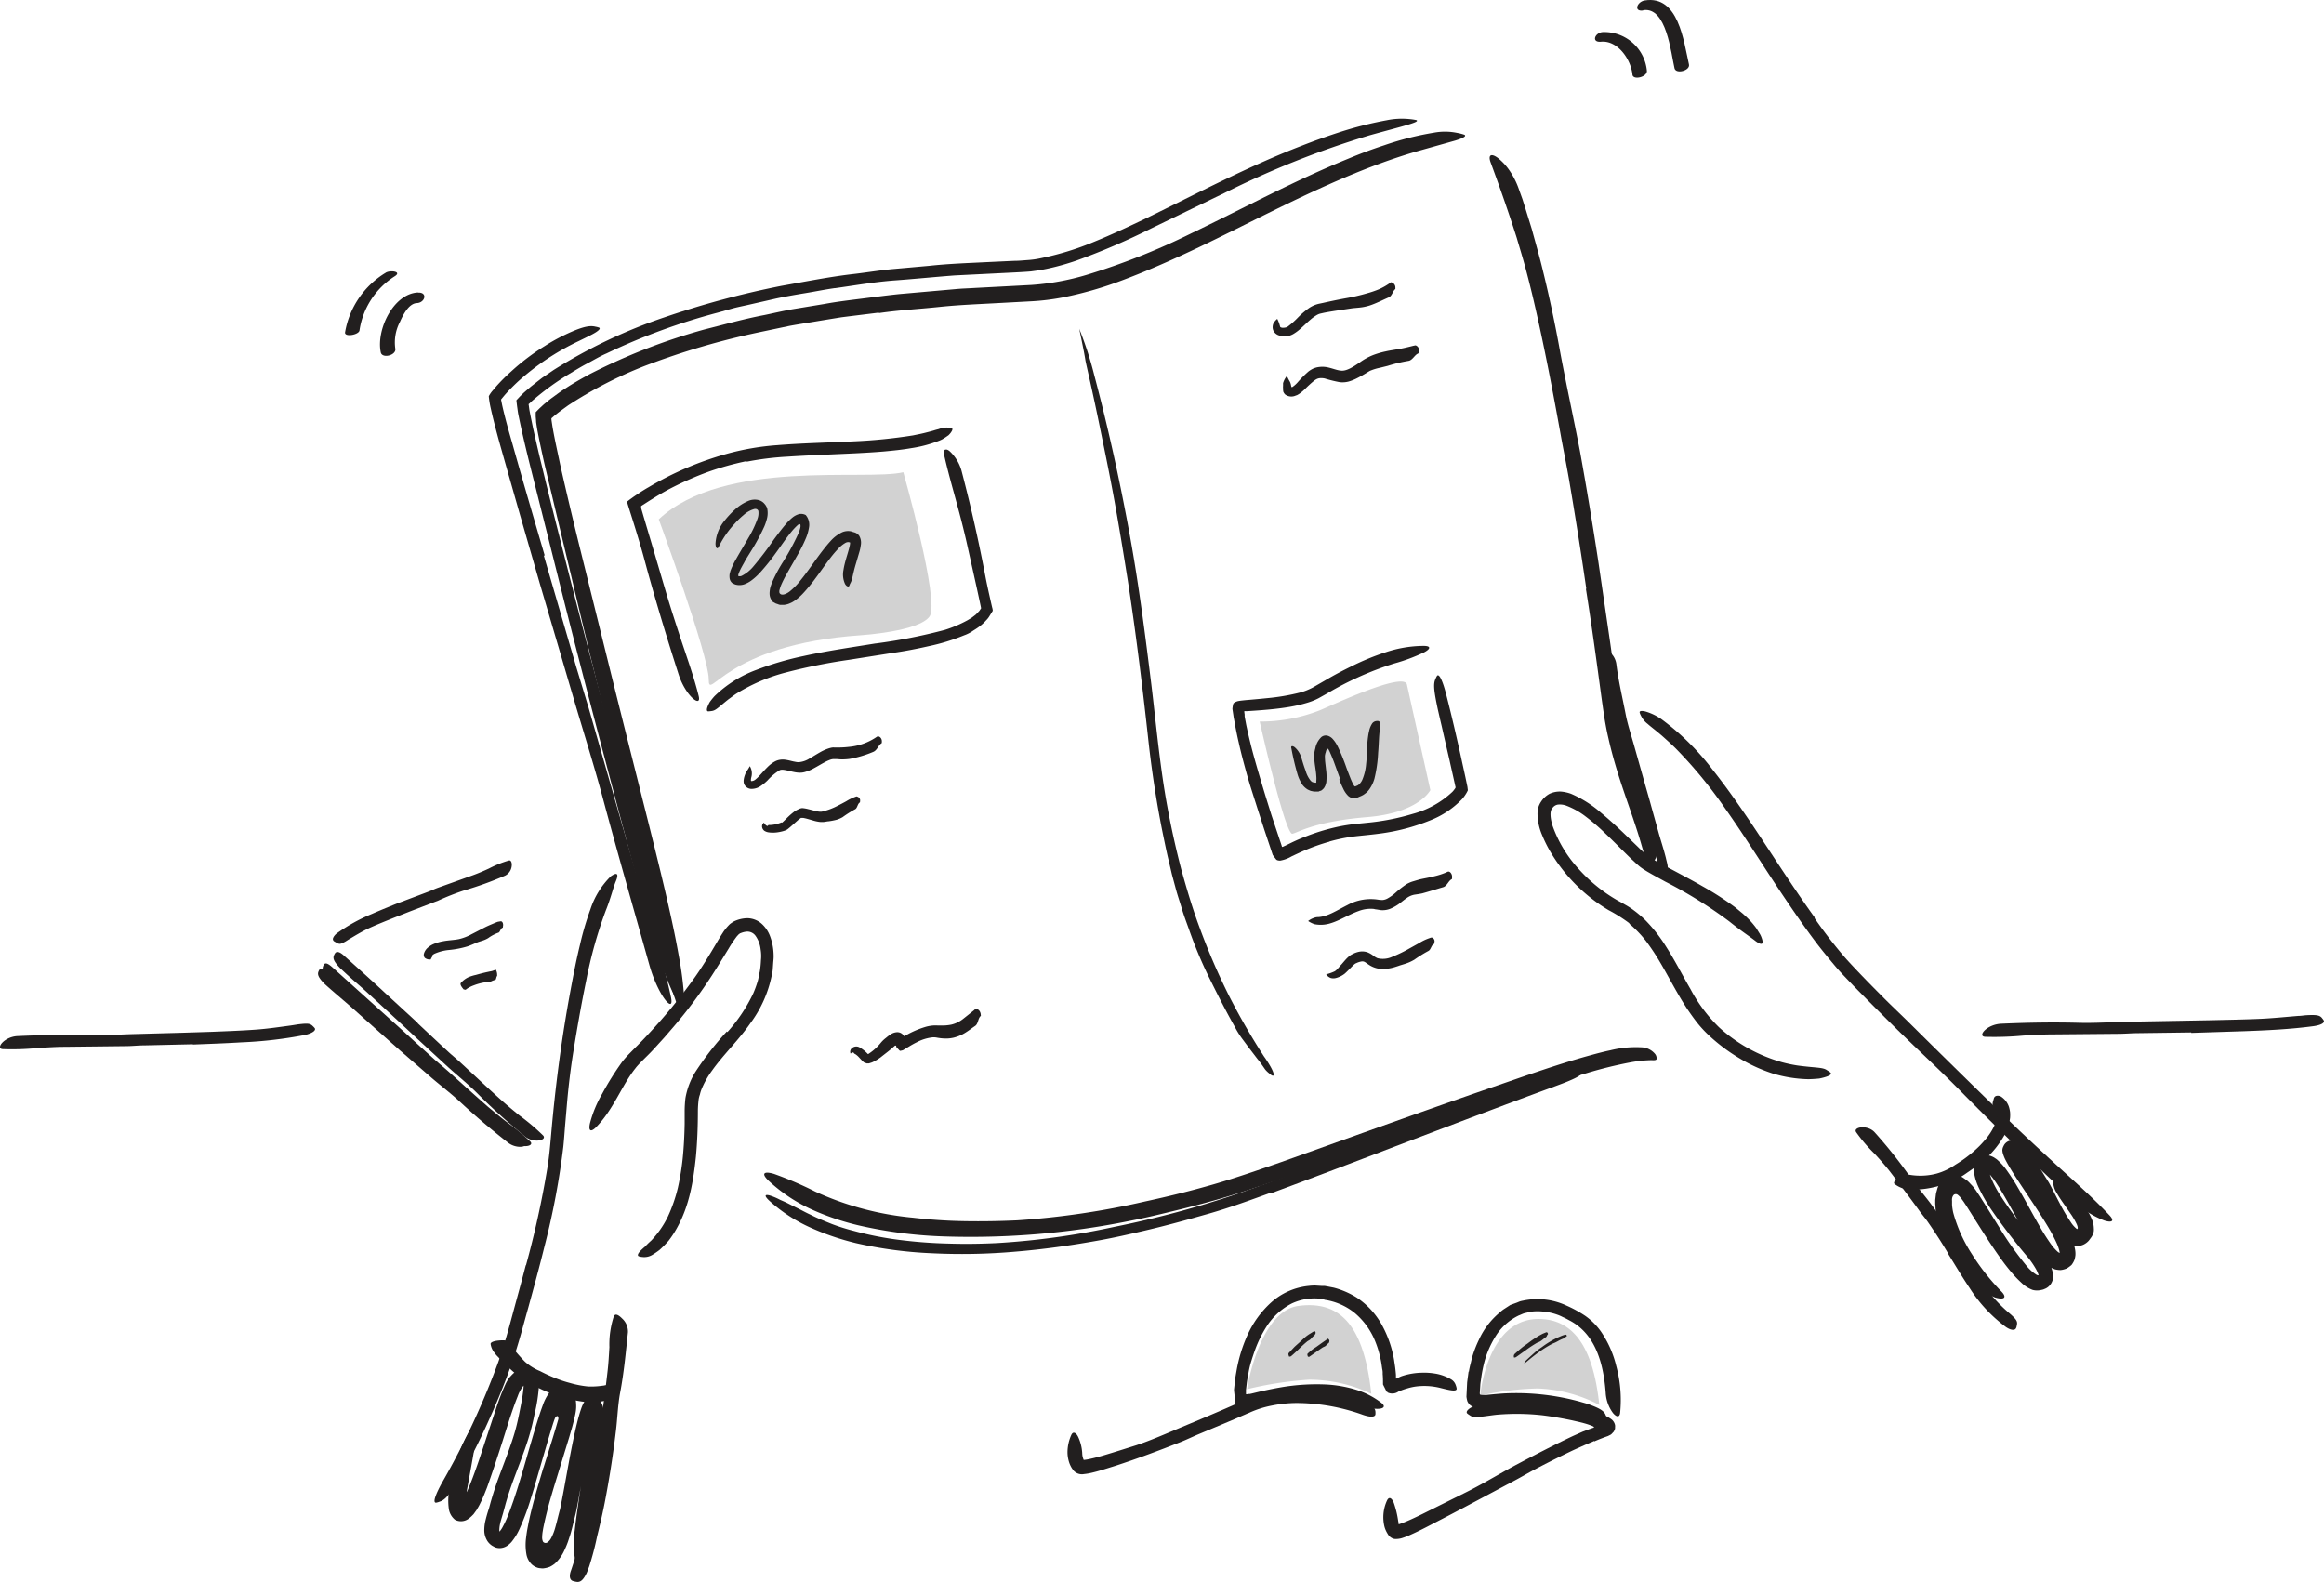 <svg xmlns="http://www.w3.org/2000/svg" width="351.102" height="239.02" viewBox="0 0 351.102 239.02">
  <g id="no-blogs-found" transform="translate(-27.413 -101.237)">
    <path id="Path_84431" data-name="Path 84431" d="M186.471,154.936l-4.529.559-1.125.143-1.125.181-2.264.37c-1.51.257-3.019.483-4.483.755l-4.446.936a115.485,115.485,0,0,0-17.36,5.095,62.843,62.843,0,0,0-11.6,5.978l-1.147.83c-.377.279-.755.581-1.087.868l-.242.211c-.068.038-.053.106-.045.174v.1l.045.309.106.694c.317,1.879.755,3.774,1.155,5.7.853,3.819,1.766,7.638,2.695,11.45l5.661,22.87c1.7,6.793,3.412,13.586,5.095,20.274,1.072,4.317,2.159,8.642,3.125,13,.491,2.181.943,4.363,1.336,6.574a52.834,52.834,0,0,1,.853,6.718,4.852,4.852,0,0,1-.166,1.645c-.121.362-.242.491-.355.438-.242-.121-.4-.845-.793-1.947a108.092,108.092,0,0,1-3.125-11.322c-1.917-8.823-4.1-17.624-6.25-26.418s-4.34-17.67-6.438-26.576c-1.276-5.329-2.574-10.763-3.88-16.235q-.476-2.061-.906-4.144c-.136-.709-.287-1.4-.393-2.136l-.083-.543c0-.234-.038-.566-.06-.845v-.657l.151-.158c.211-.211.4-.415.634-.619l.272-.257.211-.189.43-.347a10.38,10.38,0,0,1,.868-.679c.589-.43,1.17-.876,1.781-1.253,1.2-.808,2.453-1.51,3.7-2.2a91.427,91.427,0,0,1,17.4-6.793c3.019-.755,5.993-1.6,9.057-2.181,1.51-.309,3.019-.679,4.529-.928l4.582-.755c1.872-.347,3.774-.574,5.646-.808s3.774-.491,5.661-.687l5.684-.5,2.83-.249c.951-.091,1.9-.113,2.846-.174l8.6-.453a38.117,38.117,0,0,0,8.3-1.51,103.617,103.617,0,0,0,15.775-6.25c7.971-3.819,15.609-7.986,23.806-11.322,1.8-.755,3.578-1.419,5.45-2.03a45.564,45.564,0,0,1,7.51-1.9,9.058,9.058,0,0,1,3.495.038,6.883,6.883,0,0,1,1.079.279c.37.2-.159.506-1.4.883l-5.691,1.6c-7.4,2.144-14.643,5.472-21.934,9.057s-14.635,7.435-22.545,10.409a55.943,55.943,0,0,1-9.133,2.634,35,35,0,0,1-4.808.581l-4.612.249c-3.057.174-6.129.279-9.178.6s-6.114.483-9.14.928Z" transform="translate(-26.293 -6.462)" fill="#221f1f"/>
    <path id="Path_84432" data-name="Path 84432" d="M178.877,150.6c-1.51.211-2.959.513-4.438.755s-2.966.5-4.431.815l-4.393,1c-.755.166-1.51.317-2.2.506l-2.166.611a95.584,95.584,0,0,0-16.862,6.182c-1,.43-1.932,1-2.9,1.51s-1.887,1.079-2.815,1.638a40.422,40.422,0,0,0-5.223,3.774,6.2,6.2,0,0,0-.521.468l-.279.257c-.068.038,0,.113,0,.211l.083.619c.159.9.377,1.872.559,2.8.43,1.887.853,3.774,1.321,5.661.906,3.774,1.857,7.548,2.815,11.322q2.861,11.322,5.85,22.583c1.751,6.672,3.578,13.367,5.382,19.979,2.31,8.484,4.733,16.99,6.74,25.557,1.238,5.344-2.151-.966-4.77-10.756-4.634-17.36-9.291-34.72-13.669-52.284q-1.981-7.925-4.023-16.024c-.672-2.7-1.328-5.412-1.887-8.182-.068-.362-.106-.755-.166-1.132l-.1-.823v-.113l.068-.075.151-.159.294-.317.476-.46c.128-.128.264-.242.4-.362l.815-.7,1.683-1.313,1.751-1.193a78.4,78.4,0,0,1,16.643-7.918,135.541,135.541,0,0,1,17.738-4.778c3.714-.657,7.4-1.4,11.148-1.819,1.864-.226,3.729-.528,5.6-.71l5.616-.5c2.83-.309,5.676-.408,8.529-.551l4.265-.2c.755,0,1.411-.076,2.1-.121a13.609,13.609,0,0,0,2.053-.3,43.382,43.382,0,0,0,8.016-2.491c2.6-1.057,5.155-2.264,7.691-3.472,7.872-3.827,15.488-7.888,23.632-11.02,1.789-.7,3.563-1.336,5.4-1.94a55.413,55.413,0,0,1,7.4-1.895,11.413,11.413,0,0,1,3.419-.181,10.488,10.488,0,0,1,1.049.151c.755.294-2.1.921-7.072,2.31a136.86,136.86,0,0,0-21.889,8.7l-10.96,5.306a105.429,105.429,0,0,1-11.4,4.906,37.822,37.822,0,0,1-4.529,1.26c-.393.075-.755.159-1.177.219l-1.193.166c-.808.068-1.638.113-2.378.151l-9.1.453c-3.019.226-6.038.536-9.057.755s-6.038.755-9.057,1.17Z" transform="translate(-25.349 -5.829)" fill="#221f1f"/>
    <path id="Path_84433" data-name="Path 84433" d="M133.553,201.165l4.921,16.892,1.857,6.144,6.235,21.745c.921,3.215,1.879,6.438,2.823,9.624,1.215,4.091,2.506,8.189,3.389,12.371.536,2.612-1.97-.234-3.283-4.944-2.347-8.363-4.755-16.726-7.027-25.2-1.366-5.072-3.019-10.28-4.529-15.435q-2.491-8.491-5-17l-3.019-10.476-2.264-7.955c-.755-2.664-1.51-5.284-2.113-7.993a13.584,13.584,0,0,1-.294-1.827,4.19,4.19,0,0,1,.589-.853l.521-.619a27.093,27.093,0,0,1,2.264-2.264,33.521,33.521,0,0,1,5.11-3.865c.793-.513,1.6-.966,2.446-1.4,3.17-1.57,4.325-1.721,5.178-1.51a2.9,2.9,0,0,1,.566.151c.211.121,0,.377-.521.71s-1.419.755-2.529,1.3a38,38,0,0,0-9.269,6.182c-.679.642-1.351,1.306-1.962,2.008l-.438.528-.106.136h0l.174.868c.423,1.864.951,3.774,1.51,5.684,1.585,5.668,3.246,11.322,4.921,17.036Z" transform="translate(-23.991 -16.008)" fill="#221f1f"/>
    <path id="Path_84434" data-name="Path 84434" d="M166.23,302.259a24.274,24.274,0,0,0,3.917-5.865,15.978,15.978,0,0,0,.6-1.615c.189-.543.249-1.117.385-1.676a14.346,14.346,0,0,0,.174-1.713,5.954,5.954,0,0,0-.053-1.645,4.34,4.34,0,0,0-.755-2.023,1.51,1.51,0,0,0-1.419-.642,3.018,3.018,0,0,0-.845.226.264.264,0,0,0-.143.076l-.1.053-.3.317a18.029,18.029,0,0,0-1.253,1.857c-.823,1.344-1.661,2.725-2.536,4.076a71.281,71.281,0,0,1-5.774,7.737l-1.4,1.623-1.442,1.585c-.476.536-.981,1.034-1.51,1.555l-.755.755c-.226.257-.453.476-.657.755-2.129,2.657-3.321,6.272-6.038,9-.876.823-1.094.294-.83-.755a17.728,17.728,0,0,1,1.819-4.363,44.537,44.537,0,0,1,3.019-4.823,14.288,14.288,0,0,1,1.011-1.162l.966-.981c.642-.642,1.276-1.283,1.887-1.955a82.766,82.766,0,0,0,6.929-8.416c1.283-1.774,2.423-3.683,3.593-5.668.287-.491.6-.989.936-1.51a8.686,8.686,0,0,1,.6-.755c.121-.128.234-.257.377-.385a6.608,6.608,0,0,1,.559-.377,4.854,4.854,0,0,1,2.068-.5,3.343,3.343,0,0,1,2.144.83,4.755,4.755,0,0,1,1.283,1.9,8.227,8.227,0,0,1,.483,2.045,9.489,9.489,0,0,1,.053,1.034c0,.332-.045.657-.068.989l-.068.989a6.187,6.187,0,0,1-.174.966,18.115,18.115,0,0,1-3.185,7.087c-1.8,2.6-4.076,4.74-5.8,7.17a13.344,13.344,0,0,0-1.623,2.891,5.41,5.41,0,0,0-.226.755,3.969,3.969,0,0,0-.189.755,15.942,15.942,0,0,0-.113,1.645c0,2.332-.083,4.68-.3,7.012-.385,3.593-.951,7.231-2.77,10.567a15.035,15.035,0,0,1-1.344,2.083,15.552,15.552,0,0,1-1.389,1.411,12.291,12.291,0,0,1-1.11.755,2.362,2.362,0,0,1-1.51.3,1.9,1.9,0,0,1-.528-.113c-.219-.113-.106-.4.249-.793a9.452,9.452,0,0,1,.709-.649c.264-.287.581-.6.943-.921a14.341,14.341,0,0,0,2.521-3.63,23.034,23.034,0,0,0,1.51-4.363,38.646,38.646,0,0,0,.755-4.732c.151-1.608.234-3.246.264-4.9V314.29a17.585,17.585,0,0,1,.121-2.068,11.118,11.118,0,0,1,1.51-3.963,47.212,47.212,0,0,1,4.74-6.1Z" transform="translate(-28.93 -45.073)" fill="#221f1f"/>
    <path id="Path_84435" data-name="Path 84435" d="M128.2,335.324a143.754,143.754,0,0,0,3.246-14.794c.294-1.811.438-3.638.6-5.457.581-6.552,1.419-13.065,2.566-19.541.521-2.868,1.049-5.759,1.736-8.59a44.418,44.418,0,0,1,1.593-5.427,12.363,12.363,0,0,1,3.08-4.982c1.155-.8,1.132-.128.755.755s-.755,2.536-1.51,4.408a65.669,65.669,0,0,0-2.974,10.643c-.755,3.668-1.4,7.382-2,11.126-.355,2.264-.626,4.529-.845,6.861-.1,1.162-.2,2.325-.3,3.487s-.174,2.34-.294,3.517a115.829,115.829,0,0,1-2.876,15.216c-.755,3.072-1.593,6.121-2.43,9.171-.642,2.264-1.238,4.619-1.993,6.921s-1.593,4.529-2.513,6.748c-1.434,3.419-2.959,6.733-4.71,9.971-.392.709-.755,1.411-1.17,2.113-1.51,2.6-2.219,3.321-3.019,3.563a2.539,2.539,0,0,1-.536.151c-.513,0-.106-1.185.951-3.095a117.974,117.974,0,0,0,8.446-18.115c.845-2.378,1.51-4.77,2.181-7.269s1.359-4.951,1.993-7.427Z" transform="translate(-21.327 -42.897)" fill="#221f1f"/>
    <path id="Path_84436" data-name="Path 84436" d="M144.958,389.316c.37-2.03.694-4.083.974-6.144.1-.755.128-1.51.226-2.264.355-2.657.71-5.284,1.019-8,.136-1.185.2-2.385.272-3.578a13.579,13.579,0,0,1,.664-4.665c.234-.521.755-.189,1.268.332a2.665,2.665,0,0,1,.868,2.076c-.317,2.981-.6,6.106-1.193,9.2-.34,1.849-.393,3.812-.626,5.721-.249,2.1-.543,4.2-.883,6.295q-.317,1.932-.679,3.865c-.362,1.947-.815,3.887-1.291,5.812a42.865,42.865,0,0,1-1.185,4.491c-.128.325-.234.657-.377.981-.581,1.2-1.034,1.472-1.7,1.306a2.84,2.84,0,0,1-.453-.121c-.46-.226-.491-.838-.2-1.6a64.9,64.9,0,0,0,2.083-7.616c.438-2,.838-4.038,1.155-6.091Z" transform="translate(-27.969 -64.532)" fill="#221f1f"/>
    <path id="Path_84437" data-name="Path 84437" d="M135.777,377.965a24.817,24.817,0,0,1-3.019-1.276,11.937,11.937,0,0,1-1.094-.506,17.06,17.06,0,0,1-3.389-2.6c-.234-.2-.445-.453-.687-.664a8.332,8.332,0,0,1-.679-.687l-.43-.445c-.136-.166-.264-.34-.393-.513a2.6,2.6,0,0,1-.475-1.185c0-.279.566-.453,1.208-.513s1.268-.068,1.457.2a24.241,24.241,0,0,0,2.544,3.019,7.933,7.933,0,0,0,2.264,1.4,24.686,24.686,0,0,0,2.732,1.223,18.115,18.115,0,0,0,1.781.566,15.1,15.1,0,0,0,2.785.536,12.32,12.32,0,0,0,2.174-.128c.159,0,.317-.068.476-.076.589,0,.755.136.906.755a3.109,3.109,0,0,1,.091.445.913.913,0,0,1-.649,1.049,9.993,9.993,0,0,1-4.34.166,22.559,22.559,0,0,1-3.23-.755Z" transform="translate(-24.079 -65.792)" fill="#221f1f"/>
    <path id="Path_84438" data-name="Path 84438" d="M131.534,390.079c.634-2.038,1.283-4.068,1.879-6.084l.347-1.2a.618.618,0,0,0,0-.264.223.223,0,0,0-.143-.219c-.091-.023-.279.151-.355.309l-.106.272-.166.491-.234.755c-.619,2.008-1.2,4.061-1.8,6.106-.438,1.51-.868,3.019-1.344,4.529a36.984,36.984,0,0,1-1.683,4.529,8.848,8.848,0,0,1-1.253,2.045,3.773,3.773,0,0,1-.611.543,2.128,2.128,0,0,1-1.17.37,1.977,1.977,0,0,1-.709-.136l-.415-.226a2.483,2.483,0,0,1-.709-.694,3.019,3.019,0,0,1-.483-1.615,6.719,6.719,0,0,1,.128-1.283,20.823,20.823,0,0,1,.589-2.076l.264-.974.3-1.011q.309-1,.657-1.993c.468-1.313.966-2.589,1.434-3.865s.921-2.536,1.283-3.812.611-2.574.876-3.925c.128-.664.249-1.321.325-1.962a8.123,8.123,0,0,0,.083-.936,2.37,2.37,0,0,0-.045-.694s-.06,0,.091-.053a.619.619,0,0,0,.151-.091l.1-.053.075-.075h.038a.129.129,0,0,0,0-.038.754.754,0,0,0,0,.136,2.615,2.615,0,0,0,.053.264.755.755,0,0,0,.053.128h0a3.1,3.1,0,0,0-.581.506,5.072,5.072,0,0,0-.815,1.51c-.876,2.181-1.57,4.529-2.31,6.846s-1.5,4.634-2.332,6.959l-.423,1.064c-.159.37-.264.649-.559,1.238a7.125,7.125,0,0,1-.4.755l-.211.37-.234.317c-.075.106-.151.219-.234.317l-.249.249a4.576,4.576,0,0,1-.521.438,1.917,1.917,0,0,1-2.008.128,2.6,2.6,0,0,1-.951-1.781,9.057,9.057,0,0,1,.068-2.649l.083-.513.083-.453c.06-.3.121-.6.189-.9a30.751,30.751,0,0,1,1.042-3.48,20.062,20.062,0,0,1,1.51-3.344,2.725,2.725,0,0,1,.838-.951.944.944,0,0,1,.4-.151c.113,0,.159,0,.174.091s-.083.34-.106.6-.083.6-.143,1.011c-.2,1.638-.755,4.574-1.351,7.85l-.06.34v.159h0l.136-.309c.128-.279.249-.581.37-.868.476-1.185.913-2.423,1.344-3.668l2.513-7.6a34.717,34.717,0,0,1,1.51-3.925,5.482,5.482,0,0,1,.309-.566,3.638,3.638,0,0,1,.483-.626,5.531,5.531,0,0,1,1.026-.891,2.264,2.264,0,0,1,1.245-.415h.272a2.414,2.414,0,0,1,.317.076,1.653,1.653,0,0,1,.559.294,1.955,1.955,0,0,1,.574.755,3.02,3.02,0,0,1,.249.943c0,.257,0,.468,0,.672a24.605,24.605,0,0,1-.642,4.234c-.136.642-.279,1.336-.453,2.015s-.362,1.351-.574,2.015c-.6,1.872-1.321,3.691-1.993,5.495-.332.9-.657,1.8-.951,2.71q-.211.679-.408,1.359l-.385,1.427c-.143.506-.287.943-.4,1.374a5.284,5.284,0,0,0-.181,1.177,1.39,1.39,0,0,0,.045.37c0,.06,0,.1.06.1s0,0,.053.038h0c-.068.159.143-.355-.151.355h0a.106.106,0,0,0,0,.053h0a.981.981,0,0,0-.159-.445l.068-.06a3.713,3.713,0,0,0,.626-.906,13.119,13.119,0,0,0,.589-1.223c.362-.86.687-1.759,1-2.664,1.359-4,2.408-8.159,3.706-12.288l.309-.944c.128-.392.279-.808.423-1.2a7.065,7.065,0,0,1,1.019-1.947,2.7,2.7,0,0,1,1.3-.959,2.106,2.106,0,0,1,.921-.091,1.51,1.51,0,0,1,.845.4,3.072,3.072,0,0,1,.838,1.547,4.8,4.8,0,0,1,.113.928,5.185,5.185,0,0,1-.053,1.057c-.053.385-.151.755-.242,1.193l-.294,1.132-.453,1.562L133.1,393.03c-.37,1.261-.755,2.521-1.057,3.774-.159.626-.309,1.26-.445,1.895l-.121.589-.083.513a5.328,5.328,0,0,0-.068.755,1.419,1.419,0,0,0,.143.755.5.5,0,0,0,.709.038,1.819,1.819,0,0,0,.5-.6,7.668,7.668,0,0,0,.6-1.51c.272-.928.483-1.917.755-2.876.793-3.849,1.389-7.842,2.264-11.737.166-.755.347-1.51.559-2.264.106-.377.219-.755.355-1.147a5.4,5.4,0,0,1,.581-1.23,2.032,2.032,0,0,1,.362-.377,1.275,1.275,0,0,1,.408-.189,1.027,1.027,0,0,1,.309-.038,1.51,1.51,0,0,1,1.079.453,2.778,2.778,0,0,1,.634,1.457,11.97,11.97,0,0,1,.121,2.461,84.756,84.756,0,0,1-1.1,9.171c-.211,1.321-.415,2.619-.626,3.955-.815,4.944-1.079,6.4-1.51,7.337a.566.566,0,0,0-.045.332c0,.106.166.189.264.226s.249.2-.091.377a.679.679,0,0,1-.415,0,.974.974,0,0,1-.453-.287,2.121,2.121,0,0,1-.408-.8,12.643,12.643,0,0,1-.083-4.431c.309-2.747.755-5.48,1.162-8.227a72.389,72.389,0,0,0,.921-8.122,7.546,7.546,0,0,0-.113-1.706c0-.1-.068-.143,0-.174a1.645,1.645,0,0,0,.755-.536h0a.1.1,0,0,0,0,.06v.143a.378.378,0,0,0,0,.091h0c-.211-1.419-.06-.385-.106-.694a.128.128,0,0,0,0,.053.2.2,0,0,0,.045.1c0,.038.038,0,.083.113a1.351,1.351,0,0,0,.294.325c.1.045.294.249.468.37h0a5.374,5.374,0,0,0-.279.672c-.1.287-.2.6-.287.921-.181.642-.347,1.321-.5,2-.611,2.74-1.094,5.563-1.6,8.408-.2,1.057-.377,2.106-.6,3.208l-.1.43-.1.415-.189.755c-.128.528-.257,1.072-.415,1.623l-.083.294-.121.377-.249.755a14.775,14.775,0,0,1-.581,1.389,6.136,6.136,0,0,1-1.4,1.925,3.968,3.968,0,0,1-.755.483,3.582,3.582,0,0,1-.86.226,1.381,1.381,0,0,1-.5,0,1.841,1.841,0,0,1-.521-.091,2.43,2.43,0,0,1-.823-.468,2.83,2.83,0,0,1-.83-1.51,8.106,8.106,0,0,1-.053-2.6c.06-.506.136-1.019.234-1.51l.143-.755.091-.408c.113-.543.242-1.079.377-1.615.536-2.136,1.155-4.212,1.774-6.28Z" transform="translate(-22.003 -67.113)" fill="#221f1f"/>
    <path id="Path_84439" data-name="Path 84439" d="M340.177,197.793q-1.208-8.3-2.627-16.605c-.355-2.015-.755-4.015-1.132-6.038-1.268-7.08-2.619-14.16-4.249-21.134-.37-1.547-.755-3.095-1.17-4.642s-.883-3.064-1.328-4.582c-1.23-3.865-2.581-7.706-3.97-11.465-.4-1.185.226-1.306,1.193-.551a8.65,8.65,0,0,1,1.63,1.766,11.758,11.758,0,0,1,1.472,2.906l.543,1.51.476,1.51.936,3.019c.551,2.03,1.14,4.053,1.63,6.091q1.51,6.121,2.627,12.341c.921,4.959,2.045,10.069,3.019,15.133q1.51,8.363,2.785,16.756.755,5.163,1.51,10.333c.385,2.612.755,5.231,1.072,7.842l.521,3.917c.181,1.283.4,2.559.679,3.819a112.163,112.163,0,0,0,3.547,11.465c.279.845.566,1.676.815,2.544.883,3.261.823,4.423.287,5.208a3.021,3.021,0,0,1-.377.521c-.475.355-.974-.906-1.615-3.163-.974-3.359-2.3-6.793-3.434-10.393-.566-1.811-1.087-3.668-1.51-5.563-.226-.951-.4-1.91-.566-2.876l-.219-1.457-.2-1.4c-.755-5.585-1.51-11.193-2.4-16.771Z" transform="translate(-73.114 -7.618)" fill="#221f1f"/>
    <path id="Path_84440" data-name="Path 84440" d="M349.078,279.622a22.82,22.82,0,0,0-3.17-2.008,24.862,24.862,0,0,1-3.374-2.408,25.208,25.208,0,0,1-5.344-6.272,19.72,19.72,0,0,1-1.366-2.74,8.3,8.3,0,0,1-.664-3.208,3.9,3.9,0,0,1,.113-.853,2.431,2.431,0,0,1,.166-.46l.113-.234.113-.174a3.554,3.554,0,0,1,1.291-1.23,3.66,3.66,0,0,1,1.744-.347,6.041,6.041,0,0,1,1.51.332,17.088,17.088,0,0,1,4.529,2.861c1.336,1.11,2.589,2.264,3.819,3.457l1.827,1.766a15.218,15.218,0,0,0,1.819,1.57c1.2.755,2.581,1.434,3.9,2.144s2.664,1.419,3.97,2.174a45.436,45.436,0,0,1,4.921,3.17l1.155.951c.37.332.755.694,1.087,1.042a13.037,13.037,0,0,1,.974,1.177l.415.672a3.244,3.244,0,0,1,.362.7c.5,1.3-.128,1.162-.966.513s-2.264-1.585-3.872-2.891a66.727,66.727,0,0,0-9.707-6.038c-.86-.476-1.713-.928-2.6-1.449-.211-.121-.453-.279-.679-.415a6.793,6.793,0,0,1-.7-.521c-.423-.355-.755-.7-1.155-1.049-1.434-1.389-2.785-2.785-4.2-4.114a30.006,30.006,0,0,0-2.657-2.264,11.464,11.464,0,0,0-2.891-1.638,2.793,2.793,0,0,0-1.328-.181,1.246,1.246,0,0,0-.853.574c-.43.46-.257,1.653.068,2.672a18.99,18.99,0,0,0,3.9,6.446,23.707,23.707,0,0,0,5.955,4.823c.347.181.687.37,1.072.6a11.608,11.608,0,0,1,1.094.687,16.551,16.551,0,0,1,1.97,1.653,22.937,22.937,0,0,1,3.117,3.963c1.359,2.121,2.483,4.348,3.714,6.461a23.172,23.172,0,0,0,4.31,5.767,23.587,23.587,0,0,0,9.525,5.284,22.07,22.07,0,0,0,2.317.491c2.929.392,3.857.242,4.529.755a3.346,3.346,0,0,1,.483.332c.174.2-.038.4-.611.6a8.706,8.706,0,0,1-1.1.287c-.453.045-.989.083-1.593.1a20,20,0,0,1-5.336-.83,23.806,23.806,0,0,1-5.012-2.264,27.088,27.088,0,0,1-4.483-3.3,18.025,18.025,0,0,1-1.978-2.091c-.589-.755-1.125-1.51-1.63-2.264-1.51-2.317-2.7-4.7-4.023-6.936a35.3,35.3,0,0,0-2.113-3.185A17.715,17.715,0,0,0,349,279.63Z" transform="translate(-75.464 -38.853)" fill="#221f1f"/>
    <path id="Path_84441" data-name="Path 84441" d="M382.008,274.838a69.772,69.772,0,0,0,4.846,6.242c1.774,1.947,3.661,3.865,5.548,5.759,1.374,1.381,2.808,2.717,4.189,4.091q7.337,7.276,14.771,14.484c2.2,2.129,4.461,4.219,6.695,6.272,2.868,2.649,5.827,5.208,8.514,8.069.845.9.347,1.147-.755.8a12.952,12.952,0,0,1-4.446-2.815c-5.827-5.435-11.578-10.944-17.217-16.681-3.374-3.427-7.057-6.793-10.567-10.273q-2.883-2.853-5.736-5.759c-.936-.989-1.887-1.94-2.793-3.019s-1.751-2.106-2.589-3.185c-2.03-2.672-3.91-5.434-5.759-8.2-2.8-4.2-5.472-8.5-8.355-12.567a68.777,68.777,0,0,0-7.269-8.8c-.589-.589-1.185-1.125-1.8-1.676-1.14-1.019-1.947-1.585-2.468-2.061a3.389,3.389,0,0,1-.981-1.17,2.459,2.459,0,0,1-.234-.536c-.053-.257.242-.317.853-.181a8.227,8.227,0,0,1,2.5,1.215,38.215,38.215,0,0,1,7.684,7.608c2.264,2.846,4.332,5.857,6.363,8.884,3.019,4.529,5.9,9.057,9.057,13.443Z" transform="translate(-80.474 -34.899)" fill="#221f1f"/>
    <path id="Path_84442" data-name="Path 84442" d="M412.869,346.064c-.989-1.676-2.038-3.3-3.155-4.9-.408-.581-.876-1.117-1.291-1.7-1.464-2.03-3.019-4.053-4.529-6.038-.7-.876-1.449-1.721-2.2-2.536a23.494,23.494,0,0,1-2.793-3.268c-.483-.755,1.728-1.177,2.823.053a72.17,72.17,0,0,1,5.48,6.906c1,1.464,2.264,2.846,3.306,4.317,1.185,1.608,2.31,3.268,3.374,4.967l1.91,3.14a53.023,53.023,0,0,0,3.019,4.6,22.933,22.933,0,0,0,2.823,3.019l.679.589c.823.755,1.019,1.049.86,1.63a1.213,1.213,0,0,1-.106.392c-.174.392-.755.355-1.51-.143a22.046,22.046,0,0,1-5.54-5.963c-1.132-1.676-2.144-3.4-3.185-5.065Z" transform="translate(-91.076 -55.336)" fill="#221f1f"/>
    <path id="Path_84443" data-name="Path 84443" d="M420.613,329.8a22.374,22.374,0,0,1-3.019,2.385,10.647,10.647,0,0,1-1.17.755,14.973,14.973,0,0,1-4.71,1.623,13.205,13.205,0,0,1-2.264.2,4.106,4.106,0,0,1-2.838-.845c-.257-.2.083-.611.528-.951a3.772,3.772,0,0,1,.687-.423.883.883,0,0,1,.611-.106,9.639,9.639,0,0,0,4.529-.1A9.344,9.344,0,0,0,415.782,331a19.383,19.383,0,0,0,2.838-2.076,14.677,14.677,0,0,0,1.51-1.51,9.315,9.315,0,0,0,1.728-2.717,2.71,2.71,0,0,0,0-2.083.985.985,0,0,0-.091-.151c-.038-.045-.083-.083-.113-.128-.249-.309-.317-.453-.151-1,.038-.121.068-.249.106-.37a.521.521,0,0,1,.423-.377,1,1,0,0,1,.815.234,2.943,2.943,0,0,1,1.026,1.419,4.83,4.83,0,0,1,.181.845,5.86,5.86,0,0,1,0,.815,7.245,7.245,0,0,1-.936,2.778,15.022,15.022,0,0,1-2.468,3.155Z" transform="translate(-92.963 -53.784)" fill="#221f1f"/>
    <path id="Path_84444" data-name="Path 84444" d="M430.94,347.432a24.674,24.674,0,0,1-2.581-3.849c-.755-1.276-1.419-2.551-2.121-3.812s-1.389-2.5-2.144-3.646a11.841,11.841,0,0,0-1.17-1.547,2.566,2.566,0,0,0-.287-.287,1.337,1.337,0,0,0-.242-.189c-.045-.045-.053,0-.06-.038h0a.967.967,0,0,1,.045-.181.392.392,0,0,0,0-.136.5.5,0,0,0,0-.106h0l.37.083h0a.257.257,0,0,0,.083.038h.06v.06a.346.346,0,0,0,0,.136,3.191,3.191,0,0,0,.189.891,14.614,14.614,0,0,0,1.51,2.966c.626.989,1.313,1.955,2.008,2.913,1.238,1.713,2.544,3.329,3.9,5.05a12.49,12.49,0,0,1,1.819,3.019,3.713,3.713,0,0,1,.241,1.1,2.543,2.543,0,0,1-.06.755,2.083,2.083,0,0,1-.408.755,1.879,1.879,0,0,1-.657.506l-.34.143a2.331,2.331,0,0,1-.294.068,2.635,2.635,0,0,1-1.306,0,4.8,4.8,0,0,1-1.721-1.1,15.614,15.614,0,0,1-1.215-1.238,30.69,30.69,0,0,1-2.03-2.6c-1.261-1.774-2.415-3.585-3.563-5.4l-1.51-2.393-.385-.581-.2-.279-.174-.234a2.674,2.674,0,0,0-.491-.513.491.491,0,0,0-.626-.045,1.034,1.034,0,0,0-.272.611,1.7,1.7,0,0,0,0,.332v.559a7.767,7.767,0,0,0,.189,1.245,22.245,22.245,0,0,0,2.861,6.3,33.52,33.52,0,0,0,4.325,5.487c1.019,1,.521,1.4-.868.989a10.8,10.8,0,0,1-5.208-4.295,25.45,25.45,0,0,1-3.389-7.118,10.782,10.782,0,0,1-.408-2.121,2.932,2.932,0,0,0-.038-.566v-.634l.106-.9c.053-.287.151-.559.219-.845a3.831,3.831,0,0,1,.355-.755,3.326,3.326,0,0,1,.491-.581,2.264,2.264,0,0,1,1.351-.626,2.749,2.749,0,0,1,.755,0,6.729,6.729,0,0,1,.755.234c.226.136.453.309.679.46a4.291,4.291,0,0,1,.626.6,6.455,6.455,0,0,1,.891,1.094l.536.808,1,1.585,1.955,3.14a48.965,48.965,0,0,0,4.182,5.872,6.136,6.136,0,0,0,1.366,1.2,1.018,1.018,0,0,0,.189.083.332.332,0,0,0,.151,0h.113l.038.053c.091.189.249.242.083.166H430.4v-.053a1.625,1.625,0,0,0-.053-.294,5.16,5.16,0,0,0-.377-.823,12.947,12.947,0,0,0-1.193-1.736,90.932,90.932,0,0,1-5.631-7.359,25.219,25.219,0,0,1-1.827-3.23,8.3,8.3,0,0,1-.634-1.932,3.563,3.563,0,0,1,0-1.245,2.34,2.34,0,0,1,.755-1.4l.143-.121h.091a2.069,2.069,0,0,1,.861-.159,2.5,2.5,0,0,1,.415.053,2.456,2.456,0,0,1,.332.113,2.265,2.265,0,0,1,.544.294,2.4,2.4,0,0,1,.423.325,8.819,8.819,0,0,1,1.23,1.366,31.507,31.507,0,0,1,1.827,2.831c1.11,1.895,2.113,3.819,3.185,5.676a32.339,32.339,0,0,0,1.781,2.808,7.117,7.117,0,0,0,1,1.125l.234.166c.053,0,.128.068.143.06s0,0,0,.045h0l.091.181c-.068-.1-.2-.076-.174-.106a.317.317,0,0,0,0-.121,1.705,1.705,0,0,0-.075-.468,6.525,6.525,0,0,0-.423-1.155,24.3,24.3,0,0,0-1.245-2.347c-1.578-2.634-3.382-5.185-5.087-7.835-.423-.672-.838-1.344-1.23-2.068a5.957,5.957,0,0,1-.521-1.223,2.53,2.53,0,0,1-.075-.468,1.443,1.443,0,0,1,.075-.4,1.273,1.273,0,0,1,.1-.219,1.412,1.412,0,0,1,1.849-.755,3.018,3.018,0,0,1,.679.392,6.8,6.8,0,0,1,.943.906,19.263,19.263,0,0,1,1.457,1.925c.34.5.664,1,.974,1.51l.468.755c.158.242.332.536.476.755.581,1.057,1.087,2.1,1.623,3.117a26.864,26.864,0,0,0,1.706,2.9,4.28,4.28,0,0,0,.928,1.034.406.406,0,0,0,.128.068,1.445,1.445,0,0,0-.045.2v.06a.561.561,0,0,0-.06-.136.339.339,0,0,0-.076-.1h0a1.128,1.128,0,0,1,.091-.128l.189-.242.076.166h-.053a1.154,1.154,0,0,0-.151-.045h0a.552.552,0,0,0,0-.158,2.457,2.457,0,0,0-.189-.521,11.246,11.246,0,0,0-.687-1.208c-1.019-1.51-1.827-2.574-2.264-3.381a3.268,3.268,0,0,1-.566-1.932,1.51,1.51,0,0,1,.143-.7c.219-.181.423-.1.928.347a22.347,22.347,0,0,1,2.219,2.362,26.034,26.034,0,0,1,1.827,2.461,8.378,8.378,0,0,1,.808,1.585,3.714,3.714,0,0,1,.219,1.17,2.415,2.415,0,0,1,0,.4,1.542,1.542,0,0,1-.106.438,2.452,2.452,0,0,1-.558.86l.226-.272a5.292,5.292,0,0,1-.332.453,2.5,2.5,0,0,1-.551.46,2.128,2.128,0,0,1-.838.309,2.158,2.158,0,0,1-.868-.06,2.263,2.263,0,0,1-.649-.264,2.953,2.953,0,0,1-.438-.3,4.562,4.562,0,0,1-.642-.611,14.118,14.118,0,0,1-1.608-2.34c-.883-1.51-1.615-3.132-2.378-4.574-.1-.181-.189-.355-.287-.513l-.309-.506-.679-1.087c-.445-.7-.906-1.389-1.381-2.008a9.482,9.482,0,0,0-.755-.853,3.011,3.011,0,0,0-.332-.309c-.053-.053-.091-.068-.128-.106h-.038l.038-.083a1.6,1.6,0,0,0,.226-.928.7.7,0,0,0,.181.219.974.974,0,0,0,.257.189,2.076,2.076,0,0,0,.392.234h0L425.9,331h0a.43.43,0,0,0,.189.06.37.37,0,0,0,.181,0h.347a2.873,2.873,0,0,0,.355-.053l.166-.053.113-.038v.045a.264.264,0,0,0,.06.159c.06.068.06.136.106.219a36.433,36.433,0,0,0,2.181,3.54l2.445,3.668c.815,1.253,1.623,2.506,2.378,3.857a21.438,21.438,0,0,1,1.057,2.166,6.936,6.936,0,0,1,.4,1.359,3.591,3.591,0,0,1,.068.943,4.124,4.124,0,0,1-.128.664,3.1,3.1,0,0,1-.415.755l-.045.06-.06.053a4.614,4.614,0,0,1-.664.476,3.4,3.4,0,0,1-.913.242,3.857,3.857,0,0,1-.838-.1c-.2-.075-.408-.158-.6-.249a5.613,5.613,0,0,1-1.366-1.147Z" transform="translate(-94.987 -55.986)" fill="#221f1f"/>
    <path id="Path_84445" data-name="Path 84445" d="M353.556,252.63l-1.427-5.148c-.174-.626-.392-1.238-.551-1.872-.589-2.212-1.14-4.446-1.645-6.687-.2-1-.476-1.993-.672-3.019-.121-.642-.3-1.276-.362-1.947-.038-.34-.068-.672-.091-1a5.6,5.6,0,0,1,.1-1.049c.045-.347.423-.294.755.068a2.914,2.914,0,0,1,.755,1.6c.3,2.476.921,5.05,1.419,7.646.309,1.562.838,3.132,1.276,4.7l1.457,5.17.906,3.185c.445,1.615.9,3.238,1.344,4.838.355,1.245.755,2.453,1.072,3.714.06.279.136.551.2.838a3.093,3.093,0,0,1,.068,1.162.755.755,0,0,1-.34.528.953.953,0,0,1-.242.159c-.279.091-.559-.317-.7-1.019-.528-2.113-1.223-4.408-1.864-6.71l-1.51-5.155Z" transform="translate(-78.809 -31.984)" fill="#221f1f"/>
    <path id="Path_84446" data-name="Path 84446" d="M104.134,279.833l4.2-1.585c.513-.189,1-.43,1.51-.619l5.427-1.947c.8-.294,1.585-.634,2.355-.989a16.261,16.261,0,0,1,3.019-1.215c.317-.075.491.362.408.891a1.819,1.819,0,0,1-.989,1.4,52.685,52.685,0,0,1-6.28,2.264,36.778,36.778,0,0,0-3.819,1.51l-4.212,1.615-2.589,1.019c-1.3.528-2.6,1.042-3.865,1.63-.974.468-1.879,1.026-2.785,1.562-.2.113-.385.249-.581.362-.755.43-.921.423-1.389.151-.106-.068-.219-.121-.317-.189a.4.4,0,0,1-.151-.491,1.177,1.177,0,0,1,.2-.347,1.969,1.969,0,0,1,.355-.355,26.048,26.048,0,0,1,5.284-2.929c1.381-.611,2.793-1.17,4.189-1.744Z" transform="translate(-16.34 -42.233)" fill="#221f1f"/>
    <path id="Path_84447" data-name="Path 84447" d="M106.872,302.558q2.347,2.212,4.71,4.4c.581.528,1.193,1.019,1.766,1.555,2.03,1.872,4.046,3.774,6.1,5.616.913.823,1.864,1.608,2.808,2.378a32.68,32.68,0,0,1,3.57,3.019c.664.717-1.4,1.268-2.8.113-2.461-2.045-4.846-4.174-7.125-6.469-1.366-1.366-2.929-2.619-4.393-3.94l-4.793-4.408-2.929-2.732-4.461-4.1c-1.147-1.064-2.34-2.038-3.48-3.11-.257-.234-.506-.46-.755-.71-.891-.951-1.079-1.434-.815-1.947a1.191,1.191,0,0,1,.2-.317c.3-.234.755-.053,1.374.543,1.978,1.774,4.144,3.714,6.257,5.684l4.77,4.385Z" transform="translate(-16.368 -46.731)" fill="#221f1f"/>
    <path id="Path_84448" data-name="Path 84448" d="M104.469,304.59c1.555,1.427,3.117,2.853,4.695,4.257l1.759,1.51c2.03,1.819,4.046,3.646,6.091,5.434.913.755,1.857,1.555,2.793,2.264a37.033,37.033,0,0,1,3.555,2.951c.679.694-1.253,1.132-2.634,0-2.446-1.978-4.823-4.038-7.118-6.242-1.366-1.321-2.921-2.536-4.378-3.819l-4.778-4.265-2.921-2.649-4.4-3.97c-1.147-1.026-2.317-1.985-3.442-3.019-.249-.226-.5-.453-.755-.694-.883-.928-1.072-1.4-.853-1.879a1.146,1.146,0,0,1,.166-.287c.264-.226.657,0,1.3.574l6.189,5.57,4.74,4.272Z" transform="translate(-15.837 -47.291)" fill="#221f1f"/>
    <path id="Path_84449" data-name="Path 84449" d="M103.493,305.39c1.555,1.389,3.117,2.778,4.695,4.144l1.759,1.457c2.023,1.766,4.038,3.54,6.084,5.284.913.755,1.857,1.51,2.793,2.227a34.881,34.881,0,0,1,3.555,2.861c.672.672-1.238,1.147-2.619.068-2.446-1.917-4.823-3.917-7.11-6.038-1.366-1.283-2.921-2.461-4.378-3.706l-4.778-4.144-2.913-2.581-4.4-3.925c-1.14-1-2.264-1.932-3.427-2.959-.249-.219-.5-.445-.755-.679-.876-.913-1.072-1.381-.845-1.857a.958.958,0,0,1,.166-.287c.264-.219.649,0,1.283.559l6.167,5.419,4.733,4.159Z" transform="translate(-15.608 -47.555)" fill="#221f1f"/>
    <path id="Path_84450" data-name="Path 84450" d="M170.971,191.9a44.063,44.063,0,0,0-5.834,1.63,49.424,49.424,0,0,0-5.578,2.453c-1.321.679-2.589,1.464-3.834,2.264l-.566.362-.113.075V199l.143.483.279.959,1.14,3.834,2.264,7.676c.679,2.264,1.419,4.529,2.159,6.793.943,2.861,1.985,5.714,2.71,8.65.453,1.827-1.932.083-3.019-3.23-1.887-5.865-3.676-11.767-5.283-17.768-.491-1.789-1.042-3.6-1.615-5.427l-.43-1.359-.332-1.057-.083-.287-.045-.143s-.06-.106,0-.121l.476-.362.483-.347.408-.279.6-.4c.415-.264.823-.521,1.238-.755a48.458,48.458,0,0,1,11.677-5.019,39.061,39.061,0,0,1,7.8-1.359c3.9-.317,7.827-.385,11.692-.581a78.036,78.036,0,0,0,8.808-.891c.619-.128,1.238-.242,1.849-.4s1.034-.257,1.4-.377c.189-.06.362-.106.521-.143s.279-.1.408-.128a3.6,3.6,0,0,1,.642-.121,1.677,1.677,0,0,1,.513,0,4.3,4.3,0,0,1,.483.053c.219.076.189.309-.143.755-.083.1-.181.211-.3.332l-.423.294c-.159.106-.332.211-.528.325a4.743,4.743,0,0,1-.626.272,19.089,19.089,0,0,1-4.076,1.064c-1.381.242-2.77.377-4.166.506-2.793.234-5.6.332-8.4.46-2.083.091-4.159.189-6.235.325a44.291,44.291,0,0,0-6.038.755Z" transform="translate(-30.772 -20.987)" fill="#221f1f"/>
    <path id="Path_84451" data-name="Path 84451" d="M194.381,220.53a80.586,80.586,0,0,0,10.492-2.061,18.586,18.586,0,0,0,3.427-1.464c.219-.136.453-.264.664-.408l.6-.468.5-.528c.06-.075.151-.234.174-.257l.075-.091v-.128l-.075-.37-.181-.853-.37-1.7-1.51-6.793c-.453-2.008-.966-4.015-1.51-5.993-.679-2.529-1.427-5.087-1.97-7.593a.589.589,0,0,1,0-.362.461.461,0,0,1,.068-.121h0l.068-.053c.083-.053.106-.075.083-.053s-.038,0,0,0h.242a1.23,1.23,0,0,1,.46.279,6.386,6.386,0,0,1,1.811,3.147c1.366,5.208,2.544,10.439,3.555,15.768.151.793.325,1.593.5,2.4l.272,1.208.136.6.106.453a1.985,1.985,0,0,1,.091.5l-.528.853a3.019,3.019,0,0,1-.453.566,6.538,6.538,0,0,1-1.042.959c-.362.279-.755.5-1.132.755a5.572,5.572,0,0,1-1.185.581,30.57,30.57,0,0,1-5.359,1.638c-1.8.408-3.608.755-5.412,1.011L190.335,223a85.841,85.841,0,0,0-9.9,2.015,27.173,27.173,0,0,0-6.959,3.019c-.468.287-.876.626-1.321.936-1.562,1.245-1.917,1.721-2.6,1.774a3.4,3.4,0,0,1-.453.045c-.219,0-.257-.257-.113-.664a4.826,4.826,0,0,1,.355-.755,10.786,10.786,0,0,1,.7-.868,18.009,18.009,0,0,1,6.295-3.97,46.633,46.633,0,0,1,7.163-2.106c3.608-.793,7.246-1.313,10.839-1.895Z" transform="translate(-34.694 -22.067)" fill="#221f1f"/>
    <path id="Path_84452" data-name="Path 84452" d="M288.755,260.11a29.657,29.657,0,0,0-3.857,1.366c-.626.272-1.253.566-1.887.868a5.094,5.094,0,0,1-1.691.626,1.4,1.4,0,0,1-.362-.038.468.468,0,0,1-.31-.2l-.46-.6-1.26-3.774-1.064-3.291c-.559-1.789-1.162-3.57-1.661-5.382-.415-1.51-.823-3.019-1.162-4.574-.181-.755-.332-1.51-.491-2.31l-.211-1.17-.06-.3-.06-.423-.128-.845a3.818,3.818,0,0,1,.151-.838,1.607,1.607,0,0,1,.808-.37c.332-.06.71-.091,1.034-.128l.649-.053c.868-.076,1.721-.151,2.574-.242a32.169,32.169,0,0,0,5.012-.853,9.436,9.436,0,0,0,1.91-.755l1.895-1.094c1.276-.755,2.574-1.442,3.887-2.083a37.891,37.891,0,0,1,5.284-2.174,18.484,18.484,0,0,1,5.676-.943c1.215,0,1.011.491.068.981a27.173,27.173,0,0,1-4.529,1.683,48.081,48.081,0,0,0-10.122,4.529l-1.268.71a9.558,9.558,0,0,1-1.51.626,21.326,21.326,0,0,1-2.944.7c-1.947.325-3.887.475-5.8.6l-.611.038h-.174a.542.542,0,0,0-.189,0,.7.7,0,0,0,0,.174l.045.347v.257l.06.34c.091.46.166.921.272,1.381.2.928.423,1.849.649,2.77.475,1.849,1.011,3.691,1.562,5.517.483,1.645,1,3.276,1.51,4.914l1.51,4.529.076.257c.076.045.166,0,.249-.053l.242-.106.5-.242c.755-.377,1.578-.755,2.385-1.064a30.953,30.953,0,0,1,4.642-1.464c.755-.181,1.593-.325,2.393-.438s1.623-.166,2.393-.257a35.025,35.025,0,0,0,6.959-1.351,14.025,14.025,0,0,0,5.978-3.321,3.491,3.491,0,0,0,.362-.445c.076-.1.166-.211.1-.347l-.272-1.23c-.2-.9-.408-1.8-.6-2.687-.415-1.789-.823-3.57-1.23-5.359-.181-.755-.362-1.555-.543-2.347-.634-2.959-.71-3.925-.362-4.649a2.4,2.4,0,0,1,.242-.483c.309-.355.853.755,1.4,2.936.815,3.178,1.577,6.453,2.31,9.812.181.838.37,1.668.551,2.513l.317,1.51.038.309c0,.1.053.211,0,.294a4.434,4.434,0,0,1-.309.551,4.31,4.31,0,0,1-.332.468c-.083.1-.166.211-.257.3a13.4,13.4,0,0,1-4.733,3.147,30.674,30.674,0,0,1-7.782,2.03c-1.306.174-2.679.287-3.865.43a26.213,26.213,0,0,0-3.623.755Z" transform="translate(-60.488 -31.704)" fill="#221f1f"/>
    <path id="Path_84453" data-name="Path 84453" d="M263.785,328.893c-3.389,1.193-6.793,2.393-10.2,3.525s-6.936,2.113-10.446,2.974c-2.559.626-5.117,1.26-7.706,1.751a120.874,120.874,0,0,1-27.746,2.317,66.977,66.977,0,0,1-12.318-1.51,38.69,38.69,0,0,1-7.616-2.476,24.4,24.4,0,0,1-6.725-4.446c-1.223-1.177-.581-1.442.838-1.019a54.754,54.754,0,0,1,6.2,2.664,45.288,45.288,0,0,0,14.779,3.955,76.977,76.977,0,0,0,7.827.521c2.627.045,5.284,0,7.925-.121a121.607,121.607,0,0,0,19.285-2.845c3.5-.755,6.989-1.615,10.431-2.612s6.831-2.189,10.242-3.374l12.552-4.491c6.333-2.264,12.718-4.529,19.043-6.718,4.921-1.683,9.722-3.427,14.726-4.816,1.1-.3,2.181-.6,3.329-.838a15.9,15.9,0,0,1,4.657-.453,2.778,2.778,0,0,1,2.106,1.011,1.056,1.056,0,0,1,.226.755c-.045.143-.181.166-.317.181s-.317,0-.589,0a19.476,19.476,0,0,0-3.1.34,63.629,63.629,0,0,0-6.6,1.63c-2.227.657-4.468,1.374-6.725,2.113-4.529,1.51-9.057,3.072-13.647,4.695l-20.379,7.344Z" transform="translate(-37.51 -51.403)" fill="#221f1f"/>
    <path id="Path_84454" data-name="Path 84454" d="M177.192,253.147a2.113,2.113,0,0,1,.219,1.691,1.646,1.646,0,0,0-.053.476.106.106,0,0,0,.075.091,1.027,1.027,0,0,0,.642-.272c.566-.453,1.1-1.177,1.8-1.857a4.854,4.854,0,0,1,1.1-.838,2.37,2.37,0,0,1,.808-.264,2.543,2.543,0,0,1,.755,0c.476.06.868.181,1.223.257l.521.1a2.061,2.061,0,0,0,.445,0,3.585,3.585,0,0,0,1.51-.559c.551-.317,1.117-.679,1.744-1.027a7.081,7.081,0,0,1,1.049-.46,4.63,4.63,0,0,1,.619-.159,2.478,2.478,0,0,1,.347,0h.294a14.285,14.285,0,0,0,1.895-.1,8.718,8.718,0,0,0,4.015-1.4c.106-.06.2-.158.317-.174.325-.045.642.347.619.755,0,.1,0,.249-.045.279-.5.3-.657,1.079-1.283,1.313a16.7,16.7,0,0,1-3.532,1.049,8.565,8.565,0,0,1-1.457.068l-.46-.038H190a1.615,1.615,0,0,0-.626.083,6.039,6.039,0,0,0-.913.415c-.438.226-.989.574-1.691.944a5.852,5.852,0,0,1-1.245.506,2.529,2.529,0,0,1-.823.106,4.1,4.1,0,0,1-.755-.083c-.936-.174-1.834-.521-2.264-.279a8.228,8.228,0,0,0-1.8,1.51,7.153,7.153,0,0,1-1,.83,2.453,2.453,0,0,1-1.328.468,1.23,1.23,0,0,1-1.238-.755,1.434,1.434,0,0,1-.045-.657,3.022,3.022,0,0,1,.083-.4,5.711,5.711,0,0,1,.264-.71A8.674,8.674,0,0,0,177.192,253.147Z" transform="translate(-36.496 -36.146)" fill="#221f1f"/>
    <path id="Path_84455" data-name="Path 84455" d="M180.227,264.623a1.586,1.586,0,0,0,.332.423c.06,0,.1.075.151.075h.068c.053,0,.038-.038.091-.091l.045-.045a.467.467,0,0,1,.151,0,4.7,4.7,0,0,0,1.464-.264l.355-.128h.045c.06.159-.121-.34.128.347h0a2.355,2.355,0,0,0-.113-.294h0l.1-.083c.174-.151.377-.355.581-.559a10.766,10.766,0,0,1,1.2-1.057l.211-.136a1.683,1.683,0,0,1,.309-.158,1.51,1.51,0,0,1,.679-.226,5.094,5.094,0,0,1,.9.158c.891.2,1.728.528,2.219.332a9.465,9.465,0,0,0,2.2-.83c.438-.219.883-.453,1.344-.71a7.02,7.02,0,0,1,1.4-.672.872.872,0,0,1,.128-.045.436.436,0,0,1,.159.053.581.581,0,0,1,.377.664c0,.068,0,.174-.038.2-.34.181-.362.845-.7,1.019a16.663,16.663,0,0,0-1.9,1.2,4.228,4.228,0,0,1-.883.385,9.927,9.927,0,0,1-1.253.242c-.143,0-.415.068-.755.106h-.37a3.331,3.331,0,0,1-.415-.045,5.869,5.869,0,0,1-.755-.174c-.483-.136-1.011-.309-1.51-.4a1.624,1.624,0,0,0-.264,0,.106.106,0,0,0-.083,0,4.688,4.688,0,0,0-.6.468c-.43.377-.823.755-1.328,1.162-.06.053-.143.106-.219.159a1.946,1.946,0,0,1-.309.136c-.143.045-.279.091-.415.121a6.1,6.1,0,0,1-.755.143,4.8,4.8,0,0,1-1.23,0,1.616,1.616,0,0,1-.679-.242.883.883,0,0,1-.347-.634.868.868,0,0,1,.075-.377A1.677,1.677,0,0,1,180.227,264.623Z" transform="translate(-37.401 -39.093)" fill="#221f1f"/>
    <path id="Path_84456" data-name="Path 84456" d="M197.641,309.959a.71.71,0,0,1,.257-.868,1,1,0,0,1,1.1-.076,5.14,5.14,0,0,1,1.162.906l.106.106h.045l.083-.053a7.933,7.933,0,0,0,1.751-1.57,4.527,4.527,0,0,1,.815-.8l.287-.234c.121-.091.279-.219.423-.309a2.046,2.046,0,0,1,.906-.332,1.155,1.155,0,0,1,.845.242,1.381,1.381,0,0,1,.475.755,3.679,3.679,0,0,1,.1.544v.068h0l-.068-.053-.287-.189-.287-.189-.143-.091c0-.219-.136,1.645-.083.853h0a.2.2,0,0,0,0-.113.935.935,0,0,1-.075-.166,1.049,1.049,0,0,0-.091-.211,1.288,1.288,0,0,0-.106-.2c-.075-.136-.045-.091-.045-.1h.076l.46-.287a14.032,14.032,0,0,1,3.729-1.706,5.792,5.792,0,0,1,1.1-.181,5.065,5.065,0,0,1,.589,0h.46a6.711,6.711,0,0,0,1.676-.136,4.528,4.528,0,0,0,1.7-.823l1.645-1.306c.091-.076.181-.189.3-.211.34-.075.694.287.755.755,0,.106.053.257,0,.287-.43.362-.347,1.177-.845,1.51s-.928.679-1.464,1.011a5.9,5.9,0,0,1-1.781.755,5.065,5.065,0,0,1-1.51.121,7.2,7.2,0,0,1-.913-.106,3.018,3.018,0,0,0-.679-.068,6.612,6.612,0,0,0-2.476.755c-.3.143-.611.317-.936.506l-1.064.642-.143.076h-.06a.831.831,0,0,1-.272.053c0,.151-.423-.385-.619-.581h0v-.091c0-.038,0-.091-.06-.1a.181.181,0,0,0-.121,0l-.159.128c-.574.543-1.306,1.072-1.962,1.6a7.183,7.183,0,0,1-1.079.672,2.873,2.873,0,0,1-.3.143l-.445.143h-.317s-.045.038-.045-.038H200a.7.7,0,0,1-.377-.159,2.156,2.156,0,0,1-.3-.287l-.181-.189-.264-.287a2.824,2.824,0,0,0-.43-.377.823.823,0,0,0-.242-.136.324.324,0,0,0-.06-.083C198.087,309.771,197.936,309.71,197.641,309.959Z" transform="translate(-41.728 -49.528)" fill="#221f1f"/>
    <path id="Path_84457" data-name="Path 84457" d="M282.841,163.273c.385.755.408,1.245.483,1.253a.737.737,0,0,0,.385.091,2.31,2.31,0,0,0,.445-.053l.136-.053.159-.091a12.76,12.76,0,0,0,1.57-1.411,12.209,12.209,0,0,1,1.608-1.366,4.527,4.527,0,0,1,1.094-.543,4.363,4.363,0,0,1,.558-.143l.5-.106c1.14-.257,2.264-.491,3.381-.694a28.474,28.474,0,0,0,3.261-.755,14.208,14.208,0,0,0,1.811-.619,9.584,9.584,0,0,0,1.562-.883c.083-.06.143-.151.249-.158a.8.8,0,0,1,.642.755v.264c-.408.287-.483,1.034-1,1.26-.951.408-1.872.891-2.846,1.215a7.942,7.942,0,0,1-1.185.279c-.506.075-1.026.1-1.51.158l-2.566.385c-.626.106-1.321.2-2.03.37a3.073,3.073,0,0,0-.43.113,3.019,3.019,0,0,0-.408.211,6.627,6.627,0,0,0-.838.619c-.559.475-1.094,1.019-1.668,1.51a6.484,6.484,0,0,1-.928.672,2.906,2.906,0,0,1-.559.249l-.332.075h-.257a2.763,2.763,0,0,1-1.019-.106,1.4,1.4,0,0,1-.83-.664,1.306,1.306,0,0,1-.128-.755,1.859,1.859,0,0,1,.068-.309A2.166,2.166,0,0,1,282.841,163.273Z" transform="translate(-62.461 -13.855)" fill="#221f1f"/>
    <path id="Path_84458" data-name="Path 84458" d="M284.806,175a8.306,8.306,0,0,0,.468.9,2.7,2.7,0,0,1,.128.37,2.389,2.389,0,0,0,.06.272.317.317,0,0,0,.045.136c.121,0,.113,0,.234-.091a4.278,4.278,0,0,0,.672-.611,16.378,16.378,0,0,1,1.661-1.668,4.25,4.25,0,0,1,.611-.385,3.209,3.209,0,0,1,.755-.249,3.955,3.955,0,0,1,1.434,0c.868.181,1.51.475,2.091.513.823.106,1.849-.551,2.876-1.26a9.292,9.292,0,0,1,1.849-1.034,12.338,12.338,0,0,1,2-.6c.755-.174,1.51-.264,2.264-.408s1.359-.3,2-.46c.113,0,.211-.075.332-.038a.755.755,0,0,1,.438.943c0,.1-.038.257-.091.272-.528.2-.83,1-1.442,1.11a23.161,23.161,0,0,0-3.163.755l-1.155.287a7.677,7.677,0,0,0-1.419.423c-.257.083-1.011.657-2.264,1.26a6.791,6.791,0,0,1-1.049.4,3.7,3.7,0,0,1-1.351.1,20.089,20.089,0,0,1-2.264-.559,2.5,2.5,0,0,0-.845-.038,1.587,1.587,0,0,0-.332.1,2.576,2.576,0,0,0-.355.211,15.85,15.85,0,0,0-1.411,1.276,7.544,7.544,0,0,1-.7.611,3.316,3.316,0,0,1-.377.257l-.2.113a1.221,1.221,0,0,0-.264.091,1.577,1.577,0,0,1-1.472-.181,1.192,1.192,0,0,1-.309-.445,2.419,2.419,0,0,1-.038-.506,1.874,1.874,0,0,1,0-.377v-.4A2.906,2.906,0,0,1,284.806,175Z" transform="translate(-62.969 -16.954)" fill="#221f1f"/>
    <path id="Path_84459" data-name="Path 84459" d="M289.25,283.182a2.861,2.861,0,0,1,.883-.476,1.774,1.774,0,0,1,.679-.121c1.457-.1,2.8-1.034,4.363-1.811a7.329,7.329,0,0,1,4.687-.815l.257.038h.151a1,1,0,0,0,.3,0,1.833,1.833,0,0,0,.611-.189,6.643,6.643,0,0,0,1.344-.966,14.156,14.156,0,0,1,1.623-1.253,4.724,4.724,0,0,1,1.072-.438q.461-.143.928-.272c.755-.166,1.464-.279,2.144-.46a11.318,11.318,0,0,0,1.857-.6.641.641,0,0,1,.3-.113c.3,0,.589.445.543.883,0,.1,0,.249-.06.272-.491.234-.694,1.034-1.291,1.208-1.087.317-2.144.657-3.14.928-.2.045-.4.083-.6.113l-.551.083a2.823,2.823,0,0,0-1.193.506q-.226.143-.815.611a6.709,6.709,0,0,1-1.744,1.042,3.147,3.147,0,0,1-1.4.181l-.642-.106c-.166,0-.332-.075-.506-.083a5.087,5.087,0,0,0-2.181.332c-1.464.528-2.891,1.449-4.2,1.834a4.891,4.891,0,0,1-2.43.158A3.719,3.719,0,0,1,289.25,283.182Z" transform="translate(-64.206 -42.783)" fill="#221f1f"/>
    <path id="Path_84460" data-name="Path 84460" d="M292.86,294.473a6.79,6.79,0,0,0,1.162-.4c.408-.151.755-.694,1.177-1.132.211-.242.415-.491.657-.755a5.586,5.586,0,0,1,.423-.408,1.752,1.752,0,0,1,.294-.219,1.812,1.812,0,0,1,.287-.151,3.541,3.541,0,0,1,.989-.355,2.415,2.415,0,0,1,1.276.1,3.721,3.721,0,0,1,.913.543,2.671,2.671,0,0,0,.581.34,3.389,3.389,0,0,0,2.264-.234,19.756,19.756,0,0,0,2.521-1.223l1.51-.838a7.222,7.222,0,0,1,1.6-.755.755.755,0,0,1,.309-.076.588.588,0,0,1,.377.755c0,.076,0,.2-.06.219-.4.151-.453.853-.83,1.049a20.14,20.14,0,0,0-2.113,1.313,6.172,6.172,0,0,1-.921.46c-.415.166-.853.287-1.291.423-.143.053-.43.151-.83.272a6.485,6.485,0,0,1-1.577.264,3.774,3.774,0,0,1-2.121-.543c-.325-.2-.589-.415-.755-.506a.755.755,0,0,0-.536-.083,2.756,2.756,0,0,0-.755.249.754.754,0,0,0-.264.151c-.091.068-.2.174-.294.264-.408.408-.808.845-1.223,1.2a3.64,3.64,0,0,1-1.306.634,1.511,1.511,0,0,1-.755,0,1.42,1.42,0,0,1-.71-.559Z" transform="translate(-65.091 -46.02)" fill="#221f1f"/>
    <path id="Path_84461" data-name="Path 84461" d="M243.43,167.05a53.019,53.019,0,0,1,2.264,6.982c2.181,8.235,4.015,16.605,5.517,24.983,1.291,7.223,2.219,14.515,3.117,21.8.755,6.272,1.306,12.537,2.461,18.7q.861,4.627,2.045,9.171c.838,3.019,1.728,6.038,2.823,8.952a99.371,99.371,0,0,0,4.393,10.175,101.649,101.649,0,0,0,5.283,9.171,17.582,17.582,0,0,1,.974,1.51c.755,1.328.634,1.827-.2,1.042a3.381,3.381,0,0,1-.6-.589c-.393-.566-.755-1.094-1.177-1.6l-1.155-1.51c-.385-.506-.755-1.019-1.162-1.562a13.355,13.355,0,0,1-1.094-1.781c-1.336-2.362-2.566-4.785-3.774-7.231a65.561,65.561,0,0,1-3.163-7.548c-.37-1.026-.755-2.046-1.064-3.087s-.672-2.076-.943-3.125l-.543-2.015-.475-2.023c-.332-1.351-.6-2.71-.883-4.068-.377-1.857-1.434-7.171-2.2-14.19s-1.789-15.6-3.087-23.995c-.664-4.189-1.336-8.3-2.045-12.2s-1.442-7.435-2.076-10.514c-1.245-6.167-2.264-10.333-2.31-10.741C244.147,170.462,243.86,169.141,243.43,167.05Z" transform="translate(-52.97 -16.138)" fill="#221f1f"/>
    <path id="Path_84462" data-name="Path 84462" d="M256.97,334.087c-3.087,1.117-6.2,2.264-9.382,3.17s-6.363,1.789-9.578,2.536c-2.347.551-4.695,1.087-7.065,1.51-4.182.755-8.393,1.344-12.628,1.691a92.021,92.021,0,0,1-12.741.226,63.129,63.129,0,0,1-11.231-1.51,38.847,38.847,0,0,1-6.891-2.347,23.541,23.541,0,0,1-6.136-3.978c-1.14-1.027-.679-1.177.536-.687a10.048,10.048,0,0,1,1.042.483c.408.174.853.37,1.321.611s.981.491,1.51.755,1.094.581,1.7.853c1.042.543,2.144.966,3.238,1.411a29.991,29.991,0,0,0,3.4,1.064,49.821,49.821,0,0,0,7.027,1.366,71.355,71.355,0,0,0,7.208.528c2.415.076,4.846.045,7.284-.075a114.929,114.929,0,0,0,17.73-2.445,147.5,147.5,0,0,0,19.081-5.163c3.834-1.336,7.646-2.77,11.458-4.2l17.292-6.529c4.453-1.683,8.793-3.4,13.224-5.019l2.913-1.064c3.676-1.253,4.9-1.51,5.819-1.336a3.5,3.5,0,0,1,.611.121c.445.211-.981.921-3.638,1.887-7.872,2.883-16.145,6.038-24.463,9.2-6.174,2.355-12.379,4.725-18.613,7.027Z" transform="translate(-37.579 -52.635)" fill="#221f1f"/>
    <path id="Path_84463" data-name="Path 84463" d="M113.295,291.42a1.177,1.177,0,0,1-.906-.234.71.71,0,0,1-.128-.642,1.864,1.864,0,0,1,.6-.913,3.29,3.29,0,0,1,.755-.491,6.791,6.791,0,0,1,1.51-.46c.853-.166,1.7-.174,2.445-.332a7.3,7.3,0,0,0,1.811-.694l1.887-.974c.385-.2.755-.37,1.208-.559l.6-.257.317-.121.34-.06c.075,0,.151-.045.234,0,.219.091.3.46.226.755,0,.068,0,.181-.053.2-.309.068-.377.71-.664.755a6.153,6.153,0,0,0-1.51.808,3.868,3.868,0,0,1-.642.309c-.294.113-.6.189-.906.3s-.755.347-1.555.634a14.084,14.084,0,0,1-2.815.551,7.041,7.041,0,0,0-2.264.6c-.083.075-.2.121-.219.181l-.068.068v.2A1.132,1.132,0,0,0,113.295,291.42Z" transform="translate(-20.799 -45.224)" fill="#221f1f"/>
    <path id="Path_84464" data-name="Path 84464" d="M120.073,298.339c-.543-.611-.528-.876-.43-.989a3.48,3.48,0,0,1,1.17-.876,7,7,0,0,1,1.117-.34c.634-.181,1.253-.34,1.872-.468.181-.045.37-.068.543-.113a4.844,4.844,0,0,0,.5-.181s.053-.053.091,0a1.51,1.51,0,0,1,.189.755v.181c-.128.045-.143.574-.287.581a2.876,2.876,0,0,0-.755.3.755.755,0,0,1-.309.06,1.475,1.475,0,0,0-.408,0,8.151,8.151,0,0,0-1.751.46,4.961,4.961,0,0,0-.913.43c-.219.143-.332.242-.347.249S120.209,298.346,120.073,298.339Z" transform="translate(-22.603 -47.599)" fill="#221f1f"/>
    <path id="Path_84465" data-name="Path 84465" d="M56.538,309.27l-7.284.166c-.883,0-1.766.1-2.649.113l-9.359.106c-1.389,0-2.778.1-4.151.181a38.7,38.7,0,0,1-5.284.166c-1.1-.076.226-1.879,2.264-1.97,3.593-.166,7.193-.226,10.831-.128,2.174.06,4.431-.113,6.65-.174l7.321-.2,4.529-.143c2.264-.091,4.529-.174,6.793-.34,1.744-.136,3.449-.385,5.163-.619l1.117-.174c1.419-.166,1.781-.151,2.2.279a3.166,3.166,0,0,1,.272.287c.242.332-.294.755-1.381,1.027a64.16,64.16,0,0,1-9.669,1.132c-2.446.151-4.9.234-7.344.332Z" transform="translate(0 -50.25)" fill="#221f1f"/>
    <path id="Path_84466" data-name="Path 84466" d="M455.743,307.055l-7.888.106c-.959,0-1.917.083-2.876.1l-10.144.091c-1.51,0-3.019.091-4.491.181a47.069,47.069,0,0,1-5.744.181c-1.193-.075.249-1.879,2.453-1.978,3.91-.174,7.82-.242,11.76-.136,2.363.06,4.816-.106,7.223-.159l7.956-.143,4.891-.091c2.468-.06,4.951-.1,7.4-.211,1.9-.091,3.774-.287,5.653-.438.408,0,.815-.083,1.238-.106,1.547-.083,2.038,0,2.378.491a2.053,2.053,0,0,1,.227.317c.151.37-.476.7-1.608.853-3.366.453-6.914.626-10.469.755l-7.963.257Z" transform="translate(-97.29 -49.824)" fill="#221f1f"/>
    <path id="Path_84467" data-name="Path 84467" d="M109.237,159.78c-3.774.166-6.363,5.7-5.646,9.057.219,1,2.408.43,2.189-.589a6.657,6.657,0,0,1,.687-3.985c.43-.974,1.321-2.823,2.566-2.876s1.691-1.645.2-1.585Z" transform="translate(-18.651 -14.356)" fill="#221f1f"/>
    <path id="Path_84468" data-name="Path 84468" d="M102.623,155.762a13.084,13.084,0,0,0-6.144,9.012c-.106.755,2.091.385,2.181-.3a11.714,11.714,0,0,1,5.284-8.152c1.238-.755-.679-.981-1.328-.559Z" transform="translate(-16.935 -13.318)" fill="#221f1f"/>
    <path id="Path_84469" data-name="Path 84469" d="M347.575,109.109c2.544-.234,4.529,2.717,4.748,4.966.075.891,2.264.385,2.181-.589a6.473,6.473,0,0,0-6.695-5.835C346.639,107.758,346.073,109.245,347.575,109.109Z" transform="translate(-78.286 -1.568)" fill="#221f1f"/>
    <path id="Path_84470" data-name="Path 84470" d="M356.009,102.779c3.532-.581,4.2,6.484,4.74,8.778.211.921,2.4.355,2.181-.589-.808-3.51-1.562-10.507-6.695-9.661-1.14.189-1.721,1.721-.226,1.51Z" transform="translate(-80.356 0)" fill="#221f1f"/>
    <path id="Path_84471" data-name="Path 84471" d="M288,360.646a8.076,8.076,0,0,0-4.9.657,9.956,9.956,0,0,0-3.774,3.472,18.01,18.01,0,0,0-1.744,3.548c-.2.559-.385,1.117-.559,1.683a13.389,13.389,0,0,0-.415,1.728c-.1.589-.234,1.17-.287,1.766l-.1.845v.513c0,.053,0,.151.045.143a1.758,1.758,0,0,0,.34-.045h.174l.287-.06.913-.219c1.215-.287,2.453-.543,3.706-.755a31.918,31.918,0,0,1,6.74-.392,18.869,18.869,0,0,1,4.317.755,12.076,12.076,0,0,1,3.925,2.008c.755.589.279.913-.6.913a11.118,11.118,0,0,1-3.563-.672,20.153,20.153,0,0,0-7.9-.9,35.066,35.066,0,0,0-4.106.513c-.687.121-1.374.257-2.068.408l-1.042.226a9.379,9.379,0,0,1-1.811.325,1.63,1.63,0,0,1-.8-.2c-.053-.038-.136-.083-.158-.151v-.242l-.045-.491-.091-.959-.053-.476a1.842,1.842,0,0,1,0-.46c.053-.453.1-.906.151-1.359s.143-.906.219-1.359a22.56,22.56,0,0,1,1.615-5.284,14.907,14.907,0,0,1,3.593-4.982,9.948,9.948,0,0,1,5.676-2.513,8.3,8.3,0,0,1,.966-.06l.959.06h.476l.468.083.936.181a12.415,12.415,0,0,1,3.48,1.51,11.8,11.8,0,0,1,3.827,4.2,16.794,16.794,0,0,1,1.811,5.284c.06.453.143.9.189,1.344s.076.687.083.921v.347c0,.045,0,.143.045.136a.71.71,0,0,0,.174-.075c.226-.113.438-.211.649-.294a10.288,10.288,0,0,1,3.019-.521,10.157,10.157,0,0,1,1.97.121,6.876,6.876,0,0,1,2.438.861,1.6,1.6,0,0,1,.755.951,2.1,2.1,0,0,1,.121.476c0,.483-.959.272-2.43-.1a9.933,9.933,0,0,0-3.91-.2,8.584,8.584,0,0,0-.951.211l-.483.143a10.3,10.3,0,0,0-1.034.392,1.615,1.615,0,0,1-1.623.128,1.062,1.062,0,0,1-.1-.151c-.121.174-.038.053-.06.091h0V374.6l-.038-.083-.166-.332-.332-.664c0-.521,0-1.079-.053-1.593a2.55,2.55,0,0,0-.068-.755c-.076-.491-.128-.981-.242-1.464a15.576,15.576,0,0,0-.861-2.815,10.966,10.966,0,0,0-3.019-4.151,9.45,9.45,0,0,0-4.619-2.023Z" transform="translate(-60.57 -63.101)" fill="#221f1f"/>
    <path id="Path_84472" data-name="Path 84472" d="M321.292,372.288a12.071,12.071,0,0,1,.264-1.238c.106-.408.174-.823.317-1.23a17.41,17.41,0,0,1,.943-2.385,11.6,11.6,0,0,1,3.163-4.136,4.6,4.6,0,0,1,.755-.581l.823-.536.974-.355.46-.189a3.349,3.349,0,0,1,.476-.113,10.348,10.348,0,0,1,6.6.755,18.072,18.072,0,0,1,2.83,1.555,9.767,9.767,0,0,1,2.347,2.347,15.692,15.692,0,0,1,2.317,5.208,19.625,19.625,0,0,1,.589,7.1c-.091.755-.611.6-1.094,0a5.691,5.691,0,0,1-1.087-3.072c-.34-4.446-1.555-8.944-5.593-10.967a8.9,8.9,0,0,0-.891-.445,6.038,6.038,0,0,0-.913-.392,8.3,8.3,0,0,0-1.932-.423,7.639,7.639,0,0,0-1.947,0l-.944.219c-.309.075-.6.242-.9.347a8.476,8.476,0,0,0-3.261,2.763,14.384,14.384,0,0,0-1.9,4.091,20.782,20.782,0,0,0-.506,2.453c-.045.415-.136.823-.158,1.245l-.06.989a1.015,1.015,0,0,0,0,.37c.045.113.355.113.543.113h.347l.551-.053c.755-.075,1.51-.143,2.264-.189a36.336,36.336,0,0,1,11.45,1.26c.491.151.981.264,1.464.453,1.811.664,2.264,1.087,2.438,1.736a1.99,1.99,0,0,1,.083.445c0,.46-.845.415-2.121,0a36.013,36.013,0,0,0-11.933-1.962,29.5,29.5,0,0,0-3.125.211l-.815.083h-.657a4.53,4.53,0,0,1-.755,0,2,2,0,0,1-1.268-.513,1.683,1.683,0,0,1-.362-.536,4.615,4.615,0,0,1-.136-.687l.106-2.166.219-1.638Z" transform="translate(-71.974 -63.769)" fill="#221f1f"/>
    <path id="Path_84473" data-name="Path 84473" d="M268.464,382.936a3.142,3.142,0,0,1-.3.136l-.234.106-.468.2-.936.408-1.872.793-3.774,1.578c-.913.385-1.8.815-2.725,1.185-3.253,1.283-6.521,2.513-9.873,3.6-.755.234-1.51.476-2.264.7-.385.113-.755.211-1.162.309a8.673,8.673,0,0,1-1.276.226,1.706,1.706,0,0,1-1.57-.513c-.1-.121-.181-.249-.272-.377a4.275,4.275,0,0,1-.211-.385,3.982,3.982,0,0,1-.257-.687,4.943,4.943,0,0,1-.189-1.4,6.385,6.385,0,0,1,.581-2.559c.279-.6.755-.3,1.042.332a6.725,6.725,0,0,1,.6,2.393,2.756,2.756,0,0,0,.113.755,2.956,2.956,0,0,0,.113.309h0a7.537,7.537,0,0,0,1.019-.174c.755-.159,1.51-.377,2.264-.6,1.51-.453,3.1-.959,4.68-1.457,2.264-.755,4.582-1.789,6.869-2.74,2.506-1.042,5.019-2.1,7.51-3.193l2.317-1.026a17.735,17.735,0,0,1,2.491-.808,22.976,22.976,0,0,1,7.789-.468,28.686,28.686,0,0,1,5.88,1.117c.415.136.838.257,1.253.408,1.51.626,1.925,1.011,2,1.63a2.784,2.784,0,0,1,0,.423c-.053.43-.755.46-1.864.083a30,30,0,0,0-10.024-1.8,19.327,19.327,0,0,0-3.774.392,14.916,14.916,0,0,0-3.532,1.147Z" transform="translate(-52.394 -68.22)" fill="#221f1f"/>
    <path id="Path_84474" data-name="Path 84474" d="M336.157,387.7l-.951.408-.543.234-1.079.483c-.755.332-1.434.672-2.151,1.019q-2.151,1.049-4.265,2.166c-1.034.543-2.038,1.147-3.072,1.691-3.638,1.932-7.269,3.895-10.944,5.8-1.645.838-3.253,1.728-4.989,2.483-.287.121-.559.234-.891.34a3.169,3.169,0,0,1-1.313.181,1.509,1.509,0,0,1-1-.755,4.6,4.6,0,0,1-.317-.6,3.668,3.668,0,0,1-.181-.528,5.986,5.986,0,0,1,.377-3.887c.317-.717.755-.392,1.042.325a14.125,14.125,0,0,1,.657,2.725,1.764,1.764,0,0,0,.068.287.638.638,0,0,0,0,.128v.083h.045l.362-.121c1-.37,2.068-.876,3.117-1.389l6.385-3.178c2.581-1.268,5.14-2.83,7.729-4.227,2.853-1.51,5.736-3.019,8.7-4.415l1.472-.657.755-.287.687-.249.174-.053a.3.3,0,0,0,.083-.045.09.09,0,0,0,0-.075,1.273,1.273,0,0,0-.294-.166,11.087,11.087,0,0,0-1.1-.37l-.294-.083-.513-.128-1.094-.249c-1.457-.309-2.929-.566-4.393-.755a35.158,35.158,0,0,0-6.793-.113c-.491.038-.959.113-1.442.174-1.789.242-2.3.317-2.846-.083a2.449,2.449,0,0,1-.37-.264c-.332-.3.325-.981,1.766-1.359a23.45,23.45,0,0,1,6.536-.574,47.555,47.555,0,0,1,6.6.755c.755.128,1.449.279,2.166.445l1.328.317c.694.181,1.374.377,1.993.6a4.234,4.234,0,0,1,1.464.755,1.509,1.509,0,0,1,.475.83,1.139,1.139,0,0,1,0,.294.754.754,0,0,1,0,.159.815.815,0,0,1-.1.325l-.091.189-.219.234a1.178,1.178,0,0,1-.242.226l-.43.219c-.755.257-1.4.521-2.053.8Z" transform="translate(-67.894 -68.745)" fill="#221f1f"/>
    <path id="Path_84475" data-name="Path 84475" d="M159.27,202.88s7.548,20.56,7.548,24.153,2.212-5.208,22.983-6.635c0,0,8.854-.559,10.4-2.868s-3.985-21.761-3.985-21.761C190.556,197.129,169.135,193.679,159.27,202.88Z" transform="translate(-32.333 -23.181)" fill="#221f1f" opacity="0.2"/>
    <path id="Path_84476" data-name="Path 84476" d="M279.55,243.714s3.872,17.262,4.959,16.953,3.5-1.872,11.322-2.521,9.5-4.076,9.5-4.076l-3.548-16c-.634-1.887-11.722,3.381-13.179,3.955A24.6,24.6,0,0,1,279.55,243.714Z" transform="translate(-61.827 -33.453)" fill="#221f1f" opacity="0.2"/>
    <path id="Path_84477" data-name="Path 84477" d="M277,375.213s1.834-11.835,7.82-12.6,9.812,2.529,10.967,13.284a21.777,21.777,0,0,0-9.4-2.129,53.583,53.583,0,0,0-9.39,1.442Z" transform="translate(-61.202 -64.068)" fill="#221f1f" opacity="0.2"/>
    <path id="Path_84478" data-name="Path 84478" d="M323.69,376.856s.974-11.586,8.8-11.586c4.989,0,8.22,3.774,9.193,12.982a21.809,21.809,0,0,0-9.306-2.483A43.067,43.067,0,0,0,323.69,376.856Z" transform="translate(-72.651 -64.744)" fill="#221f1f" opacity="0.2"/>
    <path id="Path_84479" data-name="Path 84479" d="M180.608,211.009a37.149,37.149,0,0,0,2.612-4.793c.075-.2.136-.4.189-.589a1.851,1.851,0,0,0,.06-.279v-.158c0-.068,0-.219-.1-.226a.211.211,0,0,0-.136,0,1.064,1.064,0,0,0-.249.189,8.9,8.9,0,0,0-.883.943c-.838,1.011-1.577,2.159-2.393,3.261a32.644,32.644,0,0,1-2.31,2.876,8.9,8.9,0,0,1-1.442,1.3,4.3,4.3,0,0,1-.943.5,2.265,2.265,0,0,1-1.366.053,1.606,1.606,0,0,1-.309-.136.657.657,0,0,1-.279-.189,1.147,1.147,0,0,1-.294-.6,2.4,2.4,0,0,1,0-.694l.091-.34a2.391,2.391,0,0,1,.083-.249,11.829,11.829,0,0,1,.83-1.7c.6-1.072,1.23-2.091,1.819-3.125a16.108,16.108,0,0,0,1.344-2.8,2.574,2.574,0,0,0,.174-1.283.5.5,0,0,0-.249-.279.649.649,0,0,0-.445,0,4.068,4.068,0,0,0-1.547.891,12.544,12.544,0,0,0-1.4,1.366,14.176,14.176,0,0,0-2.227,3.185c-.159.355-.257.491-.377.46s-.219-.264-.234-.672a5.963,5.963,0,0,1,1.411-3.548,13.966,13.966,0,0,1,1.51-1.608,7.1,7.1,0,0,1,2.008-1.306,2.445,2.445,0,0,1,1.608-.136,1.751,1.751,0,0,1,.853.543l.151.181.128.211a1.155,1.155,0,0,1,.174.506,3.389,3.389,0,0,1-.083,1.411,7.75,7.75,0,0,1-.377,1.117,31.521,31.521,0,0,1-2.038,3.774c-.362.6-.755,1.185-1.057,1.781-.174.294-.332.589-.483.876-.068.151-.143.294-.2.438a2.118,2.118,0,0,0-.083.211l-.06.143c0,.106-.083.257.045.309a.423.423,0,0,0,.174,0,.377.377,0,0,0,.106,0,.808.808,0,0,0,.2-.068,5.624,5.624,0,0,0,1.759-1.434,49.878,49.878,0,0,0,3.072-4.046c.559-.755,1.117-1.51,1.759-2.264a7.548,7.548,0,0,1,1.1-1.094,2.756,2.756,0,0,1,.974-.491,1.51,1.51,0,0,1,.981.151,2.264,2.264,0,0,1,.483,1.932,6.793,6.793,0,0,1-.43,1.51,23.112,23.112,0,0,1-1.291,2.6c-.574,1.019-1.17,2.015-1.721,3.019a16.373,16.373,0,0,0-.755,1.51,6.555,6.555,0,0,0-.249.755.981.981,0,0,0,0,.445c.234.415.815.3,1.51-.2a10.387,10.387,0,0,0,1.744-1.8c1.087-1.344,2.053-2.808,3.117-4.212.423-.543.845-1.087,1.328-1.608a5.488,5.488,0,0,1,1.766-1.351,2.264,2.264,0,0,1,1.328-.143l.317.106.226.06a1.366,1.366,0,0,1,.71.521,2.068,2.068,0,0,1,.234,1.427,6.228,6.228,0,0,1-.234,1.072l-.5,1.7c-.309,1.027-.43,1.653-.528,2.076a3.019,3.019,0,0,1-.332.928c-.075.128-.106.287-.174.393s-.355.113-.611-.332a3.412,3.412,0,0,1-.234-2.113c.2-1.3.679-2.483.921-3.563a2.7,2.7,0,0,0,.083-.657.143.143,0,0,0,0-.076h0l.166-.06c.189-.083.113-.091.053.038s-.091.242-.136.189h-.06l-.219-.075a.144.144,0,0,1-.068,0h-.068a.883.883,0,0,0-.385.121,4.529,4.529,0,0,0-1.14.943,15.792,15.792,0,0,0-1.14,1.351c-.755.966-1.449,2.008-2.212,3.019a25.489,25.489,0,0,1-1.857,2.264,7.735,7.735,0,0,1-1.215,1.079,3.632,3.632,0,0,1-.377.249,2.537,2.537,0,0,1-.43.211,2.263,2.263,0,0,1-.5.174,3.018,3.018,0,0,1-.362.068h-.642a1.278,1.278,0,0,1-.317-.1l-.309-.1-.287-.159c-.091-.053-.189-.106-.272-.166l-.151-.279a1.871,1.871,0,0,1-.219-.6,2.482,2.482,0,0,1,0-.672,3.493,3.493,0,0,1,.113-.626,7.354,7.354,0,0,1,.272-.755,22.567,22.567,0,0,1,1.374-2.627Z" transform="translate(-35.119 -24.524)" fill="#221f1f"/>
    <path id="Path_84480" data-name="Path 84480" d="M293.247,254.335l-.959-2.642c-.166-.423-.332-.845-.513-1.245a4.463,4.463,0,0,0-.279-.581c-.038-.075-.128-.143-.2-.083a.756.756,0,0,0-.128.2l-.045.106a1.654,1.654,0,0,1-.1.347c-.038.143-.045.234-.068.325a1.852,1.852,0,0,0,0,.355c0,.528.1,1.125.159,1.728a8.115,8.115,0,0,1,.045,1.978,2.857,2.857,0,0,1-.189.6l-.174.3c-.075.083-.166.159-.249.242a.664.664,0,0,1-.3.166c-.106,0-.2.113-.325.1h-.634l-.468-.1a4.665,4.665,0,0,1-.483-.211,2.95,2.95,0,0,1-.755-.672,5.773,5.773,0,0,1-.755-1.562,40.1,40.1,0,0,1-.943-3.978c-.106-.347.091-.445.468-.2a3.306,3.306,0,0,1,1.049,1.638c.2.664.393,1.321.627,1.917a4.219,4.219,0,0,0,.755,1.51c.068.1.143.121.211.181s.091.068.226.083l.279.06h.143a.106.106,0,0,0,0-.068.536.536,0,0,0,0-.128,4.012,4.012,0,0,0,0-.868c-.038-.755-.242-1.615-.3-2.574a4.278,4.278,0,0,1,0-.808,6.706,6.706,0,0,1,.159-.755,3.163,3.163,0,0,1,.913-1.7,1.064,1.064,0,0,1,.913-.211,1.668,1.668,0,0,1,.815.513,4.58,4.58,0,0,1,.634.913c.1.174.143.279.2.392l.159.34c.4.891.755,1.789,1.057,2.672.2.543.408,1.079.619,1.608.106.264.219.521.34.755a1.562,1.562,0,0,0,.226.392.227.227,0,0,0,.143.091c.06,0,.1-.045.143-.068a.917.917,0,0,0,.31-.143l.174-.128a2.263,2.263,0,0,0,.166-.2,2.04,2.04,0,0,0,.287-.468,7.775,7.775,0,0,0,.574-2.393c.159-1.328.091-2.672.287-4.061a8.038,8.038,0,0,1,.166-.913,3.246,3.246,0,0,1,.483-1.17.921.921,0,0,1,.611-.34,1.426,1.426,0,0,1,.3,0c.294.053.325.543.226,1.268-.151,1.094-.143,2.264-.257,3.5a20.38,20.38,0,0,1-.559,3.94,5.282,5.282,0,0,1-.792,1.638c-.113.136-.211.272-.34.4l-.219.174-.287.211a3.775,3.775,0,0,1-.634.3,5.219,5.219,0,0,1-.611.249,1.367,1.367,0,0,1-.551-.06,1.623,1.623,0,0,1-.528-.309,3.692,3.692,0,0,1-.755-1.1c-.249-.5-.423-.936-.6-1.389Z" transform="translate(-63.373 -35.395)" fill="#221f1f"/>
    <path id="Path_84481" data-name="Path 84481" d="M285.414,371.562c-.159-.362-.121-.491-.045-.574l.8-.853c.234-.234.5-.453.755-.687l.649-.6a5.55,5.55,0,0,1,.694-.566c.143-.106.3-.189.453-.287s.287-.181.438-.264a.213.213,0,0,1,.083-.038.313.313,0,0,1,.166.234c.008.121,0,.068,0,.076a.937.937,0,0,1-.2.355,3.019,3.019,0,0,0-.513.513,1,1,0,0,1-.219.181c-.106.068-.219.121-.325.2a17.374,17.374,0,0,0-1.3,1.185c-.559.551-1.14,1.057-1.177,1.072A1.116,1.116,0,0,1,285.414,371.562Z" transform="translate(-63.238 -65.338)" fill="#221f1f"/>
    <path id="Path_84482" data-name="Path 84482" d="M289.175,371.927c-.121-.325-.083-.43,0-.491.219-.2.445-.4.679-.581s.423-.279.634-.43l1.057-.755.325-.219.294-.226s0-.038.053,0a.492.492,0,0,1,.2.234c.038.121,0,.068,0,.076s0,.272-.106.332a3.962,3.962,0,0,0-.408.393.754.754,0,0,1-.181.128l-.272.128c-.226.128-2.03,1.419-2.083,1.442A.986.986,0,0,1,289.175,371.927Z" transform="translate(-64.169 -65.71)" fill="#221f1f"/>
    <path id="Path_84483" data-name="Path 84483" d="M330.458,371.757a.5.5,0,0,1,.083-.543c.34-.309.679-.611,1.034-.906s.634-.468.951-.7a16.94,16.94,0,0,1,1.706-1.162l.536-.287.543-.226h.1a.279.279,0,0,1,.151.317c-.136.075-.143.309-.272.4s-.46.34-.679.521c-.091.068-.189.121-.287.181s-.279.106-.408.174a18.358,18.358,0,0,0-1.706,1.125c-.755.528-1.449,1.042-1.51,1.064a1.572,1.572,0,0,1-.242.045Z" transform="translate(-74.301 -65.397)" fill="#221f1f"/>
    <path id="Path_84484" data-name="Path 84484" d="M332.49,372.735a.906.906,0,0,1,.272-.415c.408-.4.823-.755,1.253-1.147a10.194,10.194,0,0,1,1.162-.891,13.592,13.592,0,0,1,2.151-1.328c.226-.113.46-.211.687-.309a3.879,3.879,0,0,1,.687-.234h.121a.277.277,0,0,1,.106.249c-.174.053-.264.242-.438.309a5.726,5.726,0,0,0-.951.445l-.37.189c-.166.075-.332.136-.5.219a17.359,17.359,0,0,0-2.128,1.351c-.906.657-1.713,1.366-1.759,1.4A2.866,2.866,0,0,1,332.49,372.735Z" transform="translate(-74.809 -65.514)" fill="#221f1f"/>
  </g>
</svg>

